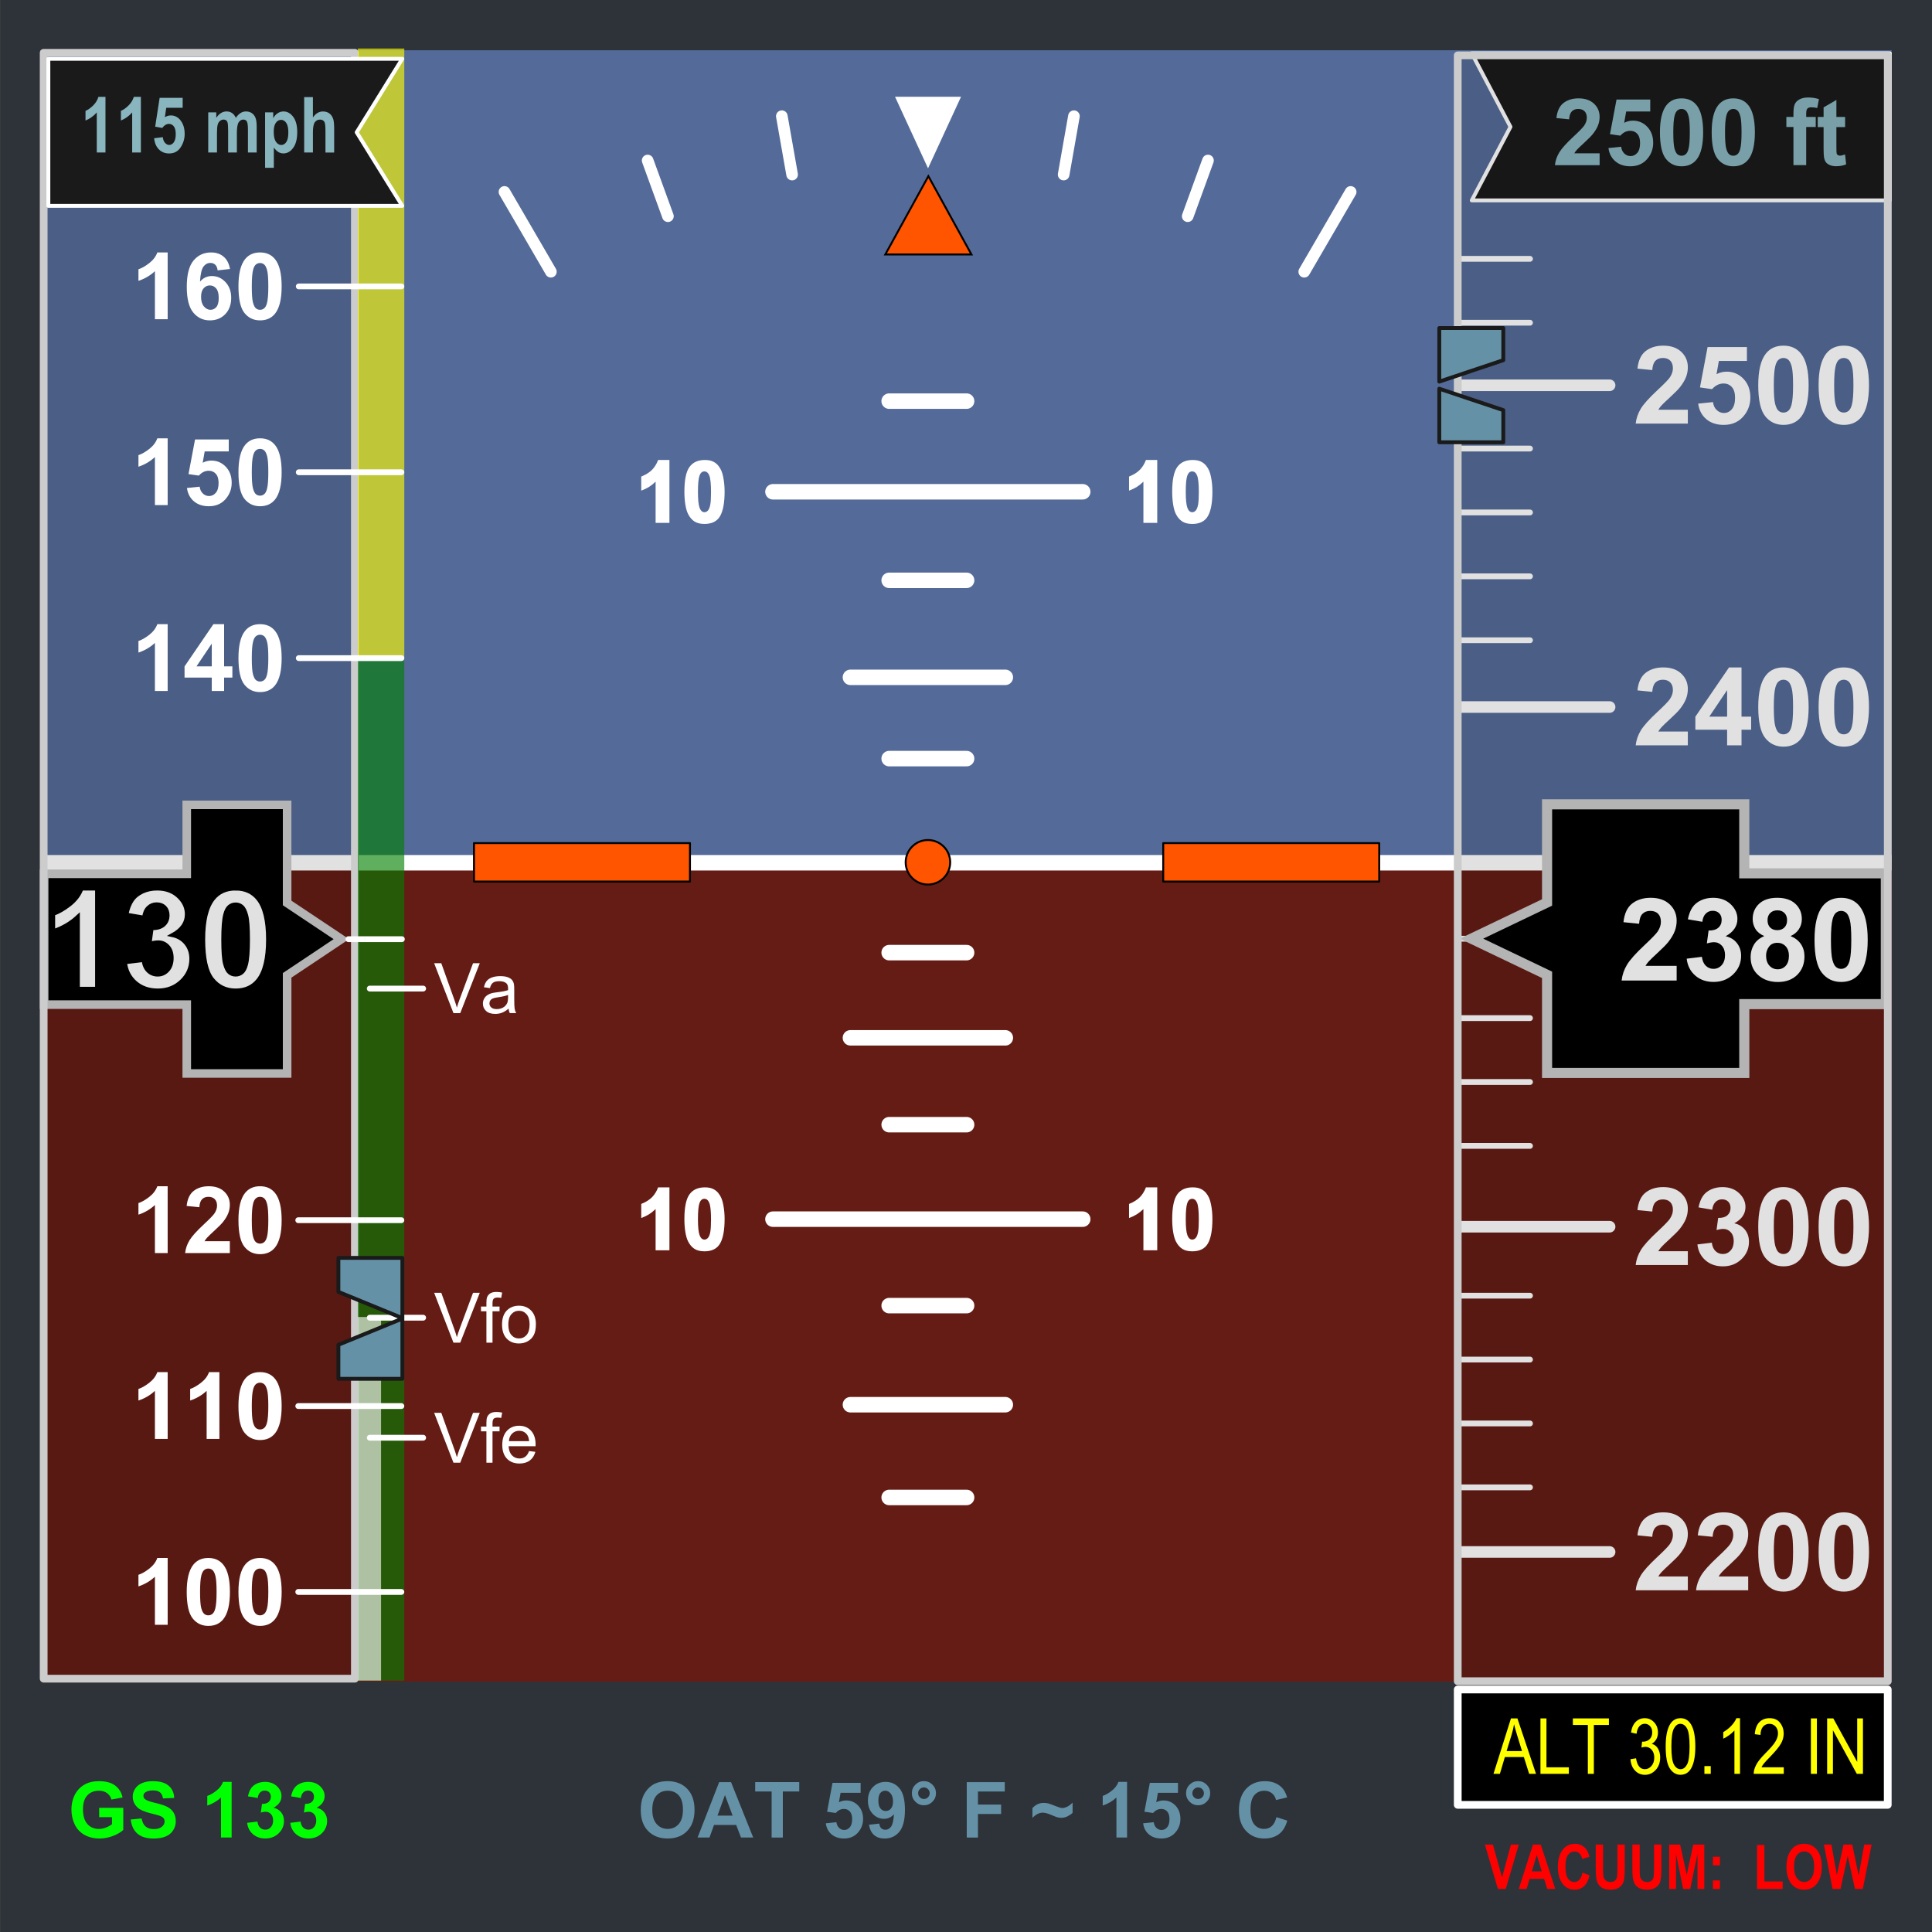 <?xml version="1.0" encoding="UTF-8" standalone="no"?>
<!-- Created with Inkscape (http://www.inkscape.org/) -->
<svg
    xmlns:inkscape="http://www.inkscape.org/namespaces/inkscape"
    xmlns:rdf="http://www.w3.org/1999/02/22-rdf-syntax-ns#"
    xmlns="http://www.w3.org/2000/svg"
    xmlns:cc="http://creativecommons.org/ns#"
    xmlns:dc="http://purl.org/dc/elements/1.1/"
    xmlns:sodipodi="http://sodipodi.sourceforge.net/DTD/sodipodi-0.dtd"
    xmlns:svg="http://www.w3.org/2000/svg"
    xmlns:ns1="http://sozi.baierouge.fr"
    xmlns:xlink="http://www.w3.org/1999/xlink"
    id="svg2"
    sodipodi:docname="EFIS Upload.svg"
    inkscape:export-filename="J:\Aviation\SVGs\Attitude Indicator\EFIS Upload.png"
    viewBox="0 0 498.95 498.95"
    sodipodi:version="0.32"
    inkscape:export-xdpi="90"
    version="1.0"
    inkscape:output_extension="org.inkscape.output.svg.inkscape"
    inkscape:export-ydpi="90"
    inkscape:version="0.48.0 r9654"
  >
  <rect x="0" y="0" width="498.95" height="498.95" fill="#808080" stroke="none"/>
  <sodipodi:namedview
      id="base"
      fit-margin-left="0"
      inkscape:zoom="1.3087419"
      borderopacity="1.0"
      inkscape:current-layer="layer1"
      inkscape:cx="249.47623"
      inkscape:cy="249.47624"
      inkscape:window-maximized="1"
      showgrid="false"
      fit-margin-right="0"
      inkscape:guide-bbox="true"
      showguides="true"
      bordercolor="#666666"
      inkscape:window-x="-4"
      guidetolerance="10"
      objecttolerance="10"
      inkscape:window-y="-4"
      fit-margin-bottom="0"
      inkscape:window-width="1600"
      inkscape:pageopacity="0.0"
      inkscape:pageshadow="2"
      pagecolor="#ffffff"
      gridtolerance="10000"
      inkscape:document-units="px"
      inkscape:window-height="840"
      fit-margin-top="0"
  />
  <g
      id="layer1"
      inkscape:label="Layer 1"
      inkscape:groupmode="layer"
      transform="translate(-585.43 -35.935)"
    >
    <path
        id="rect2577"
        style="fill-rule:evenodd;fill:#2e3339"
        transform="rotate(90)"
        d="m35.935-1084.4h498.95v498.95h-498.95z"
    />
    <path
        id="rect3357"
        style="fill-rule:evenodd;fill:#546a98"
        d="m595.85 48.915h478.11v211.44h-478.11z"
    />
    <path
        id="rect3359"
        style="fill-rule:evenodd;fill:#651c15"
        d="m595.85 258.78h478.11v211.44h-478.11z"
    />
    <path
        id="path3363"
        style="stroke:#ffffff;stroke-width:4;fill:none"
        inkscape:connector-curvature="0"
        d="m595.88 258.75h478.04"
    />
    <path
        id="rect2993"
        sodipodi:nodetypes="cccccccccccc"
        style="stroke:#cccccc;stroke-width:2.214;fill:#000000"
        inkscape:connector-curvature="0"
        d="m633.66 243.79v17.812h-36.828v33.781h36.828v17.781h25.922v-25.344l14-9.344-14-9.344v-25.344z"
    />
    <path
        id="path3020"
        style="stroke-width:1px;stroke:#000000;fill:#ffffff"
        inkscape:connector-curvature="0"
        d="m610.49 291.29h-4.939v-18.615c-1.805 1.688-3.932 2.936-6.381 3.744v-4.482c1.289-0.422 2.689-1.222 4.201-2.399 1.512-1.178 2.549-2.552 3.111-4.122h4.008v25.875z"
    />
    <path
        id="path3018"
        style="stroke-width:1px;stroke:#000000;fill:#ffffff"
        inkscape:connector-curvature="0"
        d="m617.71 284.45 4.781-0.58c0.152 1.219 0.562 2.15 1.23 2.795 0.668 0.645 1.477 0.967 2.426 0.967 1.02 0 1.878-0.387 2.575-1.16 0.697-0.773 1.046-1.816 1.046-3.129-0-1.242-0.334-2.227-1.002-2.953-0.668-0.727-1.482-1.09-2.443-1.09-0.633 0-1.389 0.123-2.268 0.369l0.545-4.025c1.336 0.035 2.356-0.255 3.059-0.87 0.703-0.615 1.055-1.433 1.055-2.452-0-0.867-0.258-1.559-0.773-2.074-0.516-0.516-1.201-0.773-2.057-0.773-0.844 0-1.565 0.293-2.162 0.879-0.598 0.586-0.961 1.441-1.09 2.566l-4.553-0.773c0.316-1.559 0.794-2.804 1.433-3.735 0.639-0.932 1.529-1.664 2.672-2.197 1.143-0.533 2.423-0.8 3.841-0.8 2.426 0 4.371 0.773 5.836 2.32 1.207 1.266 1.81 2.695 1.811 4.289-0 2.262-1.236 4.066-3.709 5.414 1.477 0.316 2.657 1.025 3.542 2.127 0.885 1.102 1.327 2.432 1.327 3.99-0 2.262-0.826 4.189-2.478 5.783-1.652 1.594-3.709 2.391-6.17 2.391-2.332 0-4.266-0.671-5.801-2.013s-2.426-3.097-2.672-5.265z"
    />
    <path
        id="flowRoot3365"
        d="m646.28 269.51c-0.598 0-1.131 0.19-1.6 0.571-0.469 0.381-0.832 1.063-1.09 2.048-0.34 1.277-0.51 3.428-0.51 6.451s0.152 5.101 0.457 6.231c0.305 1.131 0.688 1.884 1.151 2.259 0.463 0.375 0.993 0.562 1.591 0.562 0.598 0 1.131-0.19 1.6-0.571 0.469-0.381 0.832-1.063 1.09-2.048 0.34-1.266 0.51-3.41 0.51-6.434-0-3.023-0.152-5.101-0.457-6.231-0.305-1.131-0.688-1.887-1.151-2.268-0.463-0.381-0.993-0.571-1.591-0.571zm0-4.096c2.496 0 4.447 0.891 5.854 2.672 1.676 2.109 2.514 5.607 2.514 10.494-0 4.875-0.844 8.379-2.531 10.512-1.395 1.758-3.34 2.637-5.836 2.637-2.508 0-4.529-0.964-6.064-2.892-1.535-1.928-2.303-5.364-2.303-10.31 0-4.852 0.844-8.344 2.531-10.477 1.395-1.758 3.34-2.637 5.836-2.637z"
        style="stroke-width:1px;stroke:#000000;fill:#ffffff"
        inkscape:connector-curvature="0"
    />
    <path
        id="path5128-1-2"
        d="m962.01 278.37h8.375"
        sodipodi:nodetypes="cc"
        style="stroke-linejoin:round;fill-rule:evenodd;stroke:#ffffff;stroke-linecap:round;stroke-width:1.5;fill:#89b5bf"
        inkscape:connector-curvature="0"
    />
    <path
        id="rect2993-7"
        sodipodi:nodetypes="cccccccccccc"
        style="stroke:#cccccc;stroke-width:2.614;fill:#000000"
        inkscape:connector-curvature="0"
        d="m1035.9 243.66v17.812h36.559v33.781h-36.559v17.781h-50.93v-25.344l-19.519-9.344 19.519-9.344v-25.344z"
    />
    <g
        id="text3023"
        style="fill:#ffffff"
        transform="scale(.997 1.003)"
      >
      <path
          id="path3375"
          style=""
          d="m1021.5 284.52v3.777h-14.255c0.154-1.428 0.617-2.781 1.389-4.059s2.296-2.974 4.573-5.087c1.833-1.708 2.957-2.865 3.372-3.473 0.56-0.839 0.839-1.669 0.839-2.489 0-0.907-0.244-1.604-0.731-2.091-0.487-0.487-1.16-0.731-2.019-0.731-0.849 0-1.524 0.256-2.026 0.767-0.502 0.511-0.791 1.36-0.868 2.547l-4.052-0.405c0.241-2.238 0.999-3.845 2.272-4.819 1.274-0.974 2.865-1.462 4.776-1.462 2.094 0 3.739 0.564 4.935 1.693 1.196 1.129 1.795 2.533 1.795 4.211 0 0.955-0.171 1.865-0.514 2.728-0.343 0.864-0.885 1.768-1.628 2.714-0.492 0.627-1.38 1.529-2.663 2.706-1.283 1.177-2.096 1.959-2.439 2.345-0.343 0.386-0.62 0.762-0.832 1.129z"
      />
      <path
          id="path3377"
          style=""
          d="m1024.1 282.67 3.936-0.478c0.125 1.003 0.463 1.77 1.013 2.301 0.55 0.531 1.216 0.796 1.997 0.796 0.839 0 1.546-0.318 2.12-0.955 0.574-0.637 0.861-1.496 0.861-2.576 0-1.023-0.275-1.833-0.825-2.431-0.55-0.598-1.22-0.897-2.012-0.897-0.521 0-1.143 0.101-1.867 0.304l0.449-3.314c1.1 0.029 1.939-0.21 2.518-0.716 0.579-0.507 0.868-1.179 0.868-2.019 0-0.714-0.212-1.283-0.637-1.708s-0.989-0.637-1.693-0.637c-0.695 0-1.288 0.241-1.78 0.724-0.492 0.482-0.791 1.187-0.897 2.113l-3.748-0.637c0.261-1.283 0.654-2.308 1.179-3.075 0.526-0.767 1.259-1.37 2.2-1.809 0.941-0.439 1.995-0.658 3.162-0.658 1.997 0 3.599 0.637 4.805 1.91 0.994 1.042 1.491 2.219 1.491 3.531 0 1.862-1.018 3.348-3.054 4.457 1.216 0.261 2.188 0.844 2.916 1.751 0.728 0.907 1.093 2.002 1.093 3.285 0 1.862-0.68 3.449-2.041 4.761s-3.054 1.968-5.08 1.968c-1.92 0-3.512-0.552-4.776-1.657-1.264-1.105-1.997-2.55-2.2-4.334z"
      />
      <path
          id="path3379"
          style=""
          d="m1044.2 276.85c-1.052-0.444-1.816-1.054-2.294-1.831-0.478-0.777-0.716-1.628-0.716-2.554 0-1.582 0.552-2.89 1.657-3.922 1.105-1.032 2.675-1.548 4.711-1.548 2.016 0 3.582 0.516 4.696 1.548 1.114 1.032 1.672 2.34 1.672 3.922 0 0.984-0.256 1.86-0.767 2.627-0.511 0.767-1.23 1.353-2.156 1.758 1.177 0.473 2.072 1.163 2.685 2.07 0.613 0.907 0.919 1.954 0.919 3.14 0 1.959-0.625 3.55-1.874 4.776-1.249 1.225-2.911 1.838-4.986 1.838-1.93 0-3.536-0.507-4.819-1.52-1.515-1.196-2.272-2.837-2.272-4.921 0-1.148 0.285-2.202 0.854-3.162 0.569-0.96 1.466-1.7 2.692-2.221zm0.839-4.096c0 0.81 0.229 1.442 0.687 1.896 0.458 0.453 1.069 0.68 1.831 0.68 0.772 0 1.389-0.229 1.852-0.687 0.463-0.458 0.695-1.093 0.695-1.903 0-0.762-0.229-1.372-0.687-1.831-0.458-0.458-1.064-0.687-1.816-0.687-0.781 0-1.404 0.232-1.867 0.695-0.463 0.463-0.695 1.076-0.695 1.838zm-0.376 9.089c0 1.119 0.287 1.992 0.861 2.619 0.574 0.627 1.29 0.941 2.149 0.941 0.839 0 1.534-0.302 2.084-0.905 0.55-0.603 0.825-1.474 0.825-2.612 0-0.994-0.28-1.792-0.839-2.395s-1.269-0.904-2.127-0.905c-0.994 0-1.734 0.343-2.221 1.028-0.487 0.685-0.731 1.428-0.731 2.229z"
      />
      <path
          id="path3381"
          style=""
          d="m1064.1 267c2.055 0 3.662 0.733 4.819 2.2 1.38 1.737 2.07 4.617 2.07 8.64-0 4.014-0.695 6.899-2.084 8.654-1.148 1.447-2.75 2.171-4.805 2.171-2.065 0-3.729-0.794-4.993-2.381s-1.896-4.417-1.896-8.488c0-3.994 0.695-6.87 2.084-8.626 1.148-1.447 2.75-2.171 4.805-2.171zm0 3.372c-0.492 0-0.931 0.157-1.317 0.47-0.386 0.314-0.685 0.876-0.897 1.686-0.28 1.052-0.42 2.822-0.42 5.311s0.125 4.199 0.376 5.13c0.251 0.931 0.567 1.551 0.948 1.86 0.381 0.309 0.818 0.463 1.31 0.463 0.492 0 0.931-0.157 1.317-0.47 0.386-0.314 0.685-0.876 0.897-1.686 0.28-1.042 0.42-2.808 0.42-5.297 0-2.489-0.125-4.199-0.376-5.13-0.251-0.931-0.567-1.553-0.948-1.867-0.381-0.314-0.818-0.47-1.31-0.47z"
      />
    </g
    >
    <path
        id="rect3045"
        style="stroke-linejoin:round;fill-opacity:.118;stroke:#cccccc;stroke-linecap:round;stroke-width:2;fill:#000000"
        d="m596.71 49.571h80.37v419.89h-80.37z"
    />
    <path
        id="rect3853"
        style="fill-rule:evenodd;fill:#008000;fill-opacity:.627"
        d="m677.84 206.58h12v263.38h-12z"
    />
    <path
        id="path4904"
        d="m652.59 342.29c1.664 0 2.965 0.594 3.902 1.781 1.117 1.406 1.676 3.738 1.676 6.996-0 3.25-0.563 5.586-1.688 7.008-0.93 1.172-2.227 1.758-3.891 1.758-1.672 0-3.019-0.643-4.043-1.928-1.023-1.285-1.535-3.576-1.535-6.873 0-3.234 0.562-5.562 1.688-6.984 0.93-1.172 2.227-1.758 3.891-1.758zm0 2.731c-0.398 0-0.754 0.127-1.066 0.381-0.313 0.254-0.555 0.709-0.727 1.365-0.227 0.852-0.34 2.285-0.34 4.301s0.102 3.4 0.305 4.154c0.203 0.754 0.459 1.256 0.768 1.506 0.309 0.25 0.662 0.375 1.06 0.375 0.398 0 0.754-0.127 1.066-0.381 0.312-0.254 0.555-0.709 0.727-1.365 0.227-0.844 0.34-2.273 0.34-4.289 0-2.016-0.102-3.4-0.305-4.154-0.203-0.754-0.459-1.258-0.768-1.512-0.309-0.254-0.662-0.381-1.061-0.381zm-7.805 11.461v3.059h-11.543c0.125-1.156 0.5-2.252 1.125-3.287 0.625-1.035 1.859-2.408 3.703-4.119 1.484-1.383 2.394-2.32 2.731-2.812 0.453-0.68 0.68-1.352 0.68-2.016-0-0.734-0.197-1.299-0.592-1.693-0.395-0.395-0.939-0.592-1.635-0.592-0.688 0-1.234 0.207-1.641 0.621-0.406 0.414-0.641 1.102-0.703 2.062l-3.281-0.328c0.195-1.812 0.809-3.113 1.84-3.902 1.031-0.789 2.32-1.184 3.867-1.184 1.695 0 3.027 0.457 3.996 1.371 0.969 0.914 1.453 2.051 1.453 3.41-0 0.773-0.139 1.51-0.416 2.209-0.277 0.699-0.717 1.432-1.318 2.197-0.398 0.508-1.117 1.238-2.156 2.191-1.039 0.953-1.697 1.586-1.975 1.898-0.277 0.312-0.502 0.617-0.674 0.914zm-16.055 3.059h-3.293v-12.41c-1.203 1.125-2.621 1.957-4.254 2.496v-2.988c0.859-0.281 1.793-0.814 2.801-1.6 1.008-0.785 1.699-1.701 2.074-2.748h2.672z"
        style="fill:#ffffff"
        inkscape:connector-curvature="0"
    />
    <path
        id="path4910"
        d="m652.59 390.29c1.664 0 2.965 0.594 3.902 1.781 1.117 1.406 1.676 3.738 1.676 6.996-0 3.25-0.563 5.586-1.688 7.008-0.93 1.172-2.227 1.758-3.891 1.758-1.672 0-3.019-0.643-4.043-1.928-1.023-1.285-1.535-3.576-1.535-6.873 0-3.234 0.562-5.562 1.688-6.984 0.93-1.172 2.227-1.758 3.891-1.758zm0 2.731c-0.398 0-0.754 0.127-1.066 0.381-0.313 0.254-0.555 0.709-0.727 1.365-0.227 0.852-0.34 2.285-0.34 4.301s0.102 3.4 0.305 4.154c0.203 0.754 0.459 1.256 0.768 1.506 0.309 0.25 0.662 0.375 1.06 0.375 0.398 0 0.754-0.127 1.066-0.381 0.312-0.254 0.555-0.709 0.727-1.365 0.227-0.844 0.34-2.273 0.34-4.289 0-2.016-0.102-3.4-0.305-4.154-0.203-0.754-0.459-1.258-0.768-1.512-0.309-0.254-0.662-0.381-1.061-0.381zm-10.5 14.52h-3.293v-12.41c-1.203 1.125-2.621 1.957-4.254 2.496v-2.988c0.859-0.281 1.793-0.814 2.801-1.6 1.008-0.785 1.699-1.701 2.074-2.748h2.672zm-13.359 0h-3.293v-12.41c-1.203 1.125-2.621 1.957-4.254 2.496v-2.988c0.859-0.281 1.793-0.814 2.801-1.6 1.008-0.785 1.699-1.701 2.074-2.748h2.672z"
        style="fill:#ffffff"
        inkscape:connector-curvature="0"
    />
    <path
        id="path4916"
        d="m652.59 438.29c1.664 0 2.965 0.594 3.902 1.781 1.117 1.406 1.676 3.738 1.676 6.996-0 3.25-0.563 5.586-1.688 7.008-0.93 1.172-2.227 1.758-3.891 1.758-1.672 0-3.019-0.643-4.043-1.928-1.023-1.285-1.535-3.576-1.535-6.873 0-3.234 0.562-5.562 1.688-6.984 0.93-1.172 2.227-1.758 3.891-1.758zm0 2.731c-0.398 0-0.754 0.127-1.066 0.381-0.313 0.254-0.555 0.709-0.727 1.365-0.227 0.852-0.34 2.285-0.34 4.301s0.102 3.4 0.305 4.154c0.203 0.754 0.459 1.256 0.768 1.506 0.309 0.25 0.662 0.375 1.06 0.375 0.398 0 0.754-0.127 1.066-0.381 0.312-0.254 0.555-0.709 0.727-1.365 0.227-0.844 0.34-2.273 0.34-4.289 0-2.016-0.102-3.4-0.305-4.154-0.203-0.754-0.459-1.258-0.768-1.512-0.309-0.254-0.662-0.381-1.061-0.381zm-13.359-2.731c1.664 0 2.965 0.594 3.902 1.781 1.117 1.406 1.676 3.738 1.676 6.996-0 3.25-0.563 5.586-1.688 7.008-0.93 1.172-2.227 1.758-3.891 1.758-1.672 0-3.019-0.643-4.043-1.928-1.023-1.285-1.535-3.576-1.535-6.873 0-3.234 0.562-5.562 1.688-6.984 0.93-1.172 2.227-1.758 3.891-1.758zm0 2.731c-0.398 0-0.754 0.127-1.066 0.381-0.312 0.254-0.555 0.709-0.727 1.365-0.227 0.852-0.34 2.285-0.34 4.301s0.102 3.4 0.305 4.154c0.203 0.754 0.459 1.256 0.768 1.506 0.309 0.25 0.662 0.375 1.061 0.375 0.398 0 0.754-0.127 1.066-0.381 0.312-0.254 0.555-0.709 0.727-1.365 0.227-0.844 0.34-2.273 0.34-4.289-0-2.016-0.102-3.4-0.305-4.154-0.203-0.754-0.459-1.258-0.768-1.512-0.309-0.254-0.662-0.381-1.06-0.381zm-10.5 14.52h-3.293v-12.41c-1.203 1.125-2.621 1.957-4.254 2.496v-2.988c0.859-0.281 1.793-0.814 2.801-1.6 1.008-0.785 1.699-1.701 2.074-2.748h2.672z"
        style="fill:#ffffff"
        inkscape:connector-curvature="0"
    />
    <path
        id="rect3853-5"
        style="fill-rule:evenodd;fill:#ffff00;fill-opacity:.627"
        d="m677.84 48.463h12v157.51h-12z"
    />
    <path
        id="rect3853-5-5"
        style="fill-rule:evenodd;fill:#ffffff;fill-opacity:.627"
        d="m677.84 376.06h6v93.897h-6z"
    />
    <path
        id="rect4877"
        sodipodi:nodetypes="cccccc"
        style="stroke-linejoin:round;fill-rule:evenodd;stroke:#ffffff;stroke-linecap:round;fill:#1a1a1a"
        inkscape:connector-curvature="0"
        d="m597.92 51.12h91.406l-11.78 18.989 11.78 18.989h-91.406z"
    />
    <g
        id="text4936"
        style="fill:#ffffff"
      >
      <path
          id="path3364"
          style=""
          d="m702.54 382.69-4.992-12.885h1.846l3.349 9.36c0.27 0.75 0.495 1.453 0.677 2.109 0.199-0.703 0.431-1.406 0.694-2.109l3.481-9.36h1.74l-5.045 12.885z"
      />
      <path
          id="path3366"
          style=""
          d="m711.05 382.69v-8.104h-1.397v-1.23h1.397v-0.993c0-0.627 0.056-1.093 0.167-1.397 0.152-0.41 0.42-0.743 0.804-0.998 0.384-0.255 0.921-0.382 1.613-0.382 0.445 0 0.937 0.053 1.477 0.158l-0.237 1.38c-0.328-0.059-0.639-0.088-0.932-0.088-0.48 0-0.82 0.103-1.02 0.308-0.199 0.205-0.299 0.589-0.299 1.151v0.861h1.819v1.23h-1.819v8.104z"
      />
      <path
          id="path3368"
          style=""
          d="m715.08 378.02c0-1.728 0.48-3.009 1.441-3.841 0.803-0.691 1.781-1.037 2.936-1.037 1.283 0 2.332 0.42 3.147 1.261 0.814 0.841 1.222 2.002 1.222 3.485-0 1.201-0.18 2.146-0.541 2.834-0.36 0.688-0.885 1.223-1.573 1.604-0.688 0.381-1.44 0.571-2.254 0.571-1.307 0-2.363-0.419-3.168-1.257-0.806-0.838-1.208-2.045-1.208-3.621zm1.626 0c0 1.195 0.261 2.09 0.782 2.685 0.521 0.595 1.178 0.892 1.969 0.892 0.785 0 1.438-0.299 1.96-0.896 0.521-0.598 0.782-1.509 0.782-2.733-0-1.154-0.262-2.029-0.787-2.623-0.524-0.595-1.176-0.892-1.956-0.892-0.791 0-1.447 0.296-1.969 0.888-0.521 0.592-0.782 1.485-0.782 2.681z"
      />
    </g
    >
    <path
        id="path4940"
        style="stroke-linejoin:round;fill-rule:evenodd;stroke:#ffffff;stroke-linecap:round;stroke-width:1.5;fill:#ffffff"
        inkscape:connector-curvature="0"
        d="m662.59 205.9h26.5"
    />
    <path
        id="path4947"
        d="m652.59 101.13c1.664 0 2.965 0.594 3.902 1.781 1.117 1.406 1.676 3.738 1.676 6.996-0 3.25-0.563 5.586-1.688 7.008-0.93 1.172-2.227 1.758-3.891 1.758-1.672 0-3.019-0.643-4.043-1.928-1.023-1.285-1.535-3.576-1.535-6.873 0-3.234 0.562-5.562 1.688-6.984 0.93-1.172 2.227-1.758 3.891-1.758zm0 2.731c-0.398 0-0.754 0.127-1.066 0.381-0.313 0.254-0.555 0.709-0.727 1.365-0.227 0.852-0.34 2.285-0.34 4.301s0.102 3.4 0.305 4.154c0.203 0.754 0.459 1.256 0.768 1.506 0.309 0.25 0.662 0.375 1.06 0.375 0.398 0 0.754-0.127 1.066-0.381 0.312-0.254 0.555-0.709 0.727-1.365 0.227-0.844 0.34-2.273 0.34-4.289 0-2.016-0.102-3.4-0.305-4.154-0.203-0.754-0.459-1.258-0.768-1.512-0.309-0.254-0.662-0.381-1.061-0.381zm-7.769 1.547-3.188 0.352c-0.078-0.656-0.281-1.141-0.609-1.453-0.328-0.312-0.754-0.469-1.277-0.469-0.695 0-1.283 0.313-1.764 0.938-0.48 0.625-0.783 1.926-0.908 3.902 0.82-0.969 1.84-1.453 3.059-1.453 1.375 0 2.553 0.523 3.533 1.57 0.98 1.047 1.471 2.398 1.471 4.055-0 1.758-0.516 3.168-1.547 4.231s-2.356 1.594-3.973 1.594c-1.734 0-3.16-0.674-4.277-2.022s-1.676-3.557-1.676-6.627c0-3.148 0.582-5.418 1.746-6.809s2.676-2.086 4.535-2.086c1.305 0 2.385 0.365 3.24 1.096 0.855 0.73 1.4 1.791 1.635 3.182zm-7.465 7.184c-0 1.07 0.246 1.897 0.738 2.478 0.492 0.582 1.055 0.873 1.688 0.873 0.609 0 1.117-0.238 1.523-0.715 0.406-0.477 0.609-1.258 0.609-2.344-0-1.117-0.219-1.935-0.656-2.455-0.438-0.52-0.984-0.779-1.641-0.779-0.633 0-1.168 0.248-1.605 0.744-0.438 0.496-0.656 1.228-0.656 2.197zm-8.625 5.789h-3.293v-12.41c-1.203 1.125-2.621 1.957-4.254 2.496v-2.988c0.859-0.281 1.793-0.814 2.801-1.6 1.008-0.785 1.699-1.701 2.074-2.748h2.672z"
        style="fill:#ffffff"
        inkscape:connector-curvature="0"
    />
    <path
        id="path4953"
        d="m652.59 149.13c1.664 0 2.965 0.594 3.902 1.781 1.117 1.406 1.676 3.738 1.676 6.996-0 3.25-0.563 5.586-1.688 7.008-0.93 1.172-2.227 1.758-3.891 1.758-1.672 0-3.019-0.643-4.043-1.928-1.023-1.285-1.535-3.576-1.535-6.873 0-3.234 0.562-5.562 1.688-6.984 0.93-1.172 2.227-1.758 3.891-1.758zm0 2.731c-0.398 0-0.754 0.127-1.066 0.381-0.313 0.254-0.555 0.709-0.727 1.365-0.227 0.852-0.34 2.285-0.34 4.301s0.102 3.4 0.305 4.154c0.203 0.754 0.459 1.256 0.768 1.506 0.309 0.25 0.662 0.375 1.06 0.375 0.398 0 0.754-0.127 1.066-0.381 0.312-0.254 0.555-0.709 0.727-1.365 0.227-0.844 0.34-2.273 0.34-4.289 0-2.016-0.102-3.4-0.305-4.154-0.203-0.754-0.459-1.258-0.768-1.512-0.309-0.254-0.662-0.381-1.061-0.381zm-18.879 10.102 3.281-0.34c0.094 0.742 0.371 1.33 0.832 1.764 0.461 0.434 0.992 0.65 1.594 0.65 0.687 0 1.27-0.279 1.746-0.838 0.477-0.559 0.715-1.4 0.715-2.525 0-1.055-0.236-1.846-0.709-2.373-0.473-0.527-1.088-0.791-1.846-0.791-0.945 0-1.793 0.418-2.543 1.254l-2.672-0.387 1.688-8.941h8.707v3.082h-6.211l-0.516 2.918c0.734-0.367 1.484-0.551 2.25-0.551 1.461 0 2.699 0.531 3.715 1.594s1.523 2.441 1.523 4.137c-0 1.414-0.41 2.676-1.23 3.785-1.117 1.516-2.668 2.273-4.652 2.273-1.586 0-2.879-0.426-3.879-1.277-1-0.852-1.598-1.996-1.793-3.434zm-4.981 4.418h-3.293v-12.41c-1.203 1.125-2.621 1.957-4.254 2.496v-2.988c0.859-0.281 1.793-0.814 2.801-1.6 1.008-0.785 1.699-1.701 2.074-2.748h2.672z"
        style="fill:#ffffff"
        inkscape:connector-curvature="0"
    />
    <path
        id="path4959"
        d="m652.59 197.13c1.664 0 2.965 0.594 3.902 1.781 1.117 1.406 1.676 3.738 1.676 6.996-0 3.25-0.563 5.586-1.688 7.008-0.93 1.172-2.227 1.758-3.891 1.758-1.672 0-3.019-0.643-4.043-1.928-1.023-1.285-1.535-3.576-1.535-6.873 0-3.234 0.562-5.562 1.688-6.984 0.93-1.172 2.227-1.758 3.891-1.758zm0 2.731c-0.398 0-0.754 0.127-1.066 0.381-0.313 0.254-0.555 0.709-0.727 1.365-0.227 0.852-0.34 2.285-0.34 4.301s0.102 3.4 0.305 4.154c0.203 0.754 0.459 1.256 0.768 1.506 0.309 0.25 0.662 0.375 1.06 0.375 0.398 0 0.754-0.127 1.066-0.381 0.312-0.254 0.555-0.709 0.727-1.365 0.227-0.844 0.34-2.273 0.34-4.289 0-2.016-0.102-3.4-0.305-4.154-0.203-0.754-0.459-1.258-0.768-1.512-0.309-0.254-0.662-0.381-1.061-0.381zm-12.469 14.52v-3.457h-7.031v-2.883l7.453-10.91h2.766v10.898h2.133v2.894h-2.133v3.457zm0-6.352v-5.871l-3.949 5.871zm-11.391 6.352h-3.293v-12.41c-1.203 1.125-2.621 1.957-4.254 2.496v-2.988c0.859-0.281 1.793-0.814 2.801-1.6 1.008-0.785 1.699-1.701 2.074-2.748h2.672z"
        style="fill:#ffffff"
        inkscape:connector-curvature="0"
    />
    <path
        id="path4973"
        d="m662.59 157.9h26.5"
        style="stroke-linejoin:round;fill-rule:evenodd;stroke:#ffffff;stroke-linecap:round;stroke-width:1.5;fill:#ffffff"
        inkscape:connector-curvature="0"
    />
    <path
        id="path4975"
        style="stroke-linejoin:round;fill-rule:evenodd;stroke:#ffffff;stroke-linecap:round;stroke-width:1.5;fill:#ffffff"
        inkscape:connector-curvature="0"
        d="m662.59 109.9h26.5"
    />
    <path
        id="path4977"
        d="m662.46 447.06h26.624"
        style="stroke-linejoin:round;fill-rule:evenodd;stroke:#ffffff;stroke-linecap:round;stroke-width:1.5;fill:#ffffff"
        inkscape:connector-curvature="0"
    />
    <path
        id="path4979"
        style="stroke-linejoin:round;fill-rule:evenodd;stroke:#ffffff;stroke-linecap:round;stroke-width:1.5;fill:#ffffff"
        inkscape:connector-curvature="0"
        d="m662.46 399.06h26.624"
    />
    <path
        id="path4981"
        d="m662.46 351.06h26.624"
        style="stroke-linejoin:round;fill-rule:evenodd;stroke:#ffffff;stroke-linecap:round;stroke-width:1.5;fill:#ffffff"
        inkscape:connector-curvature="0"
    />
    <path
        id="path5141"
        d="m1061.6 342.51c1.941 0 3.459 0.693 4.553 2.078 1.303 1.641 1.955 4.361 1.955 8.162 0 3.792-0.656 6.517-1.969 8.176-1.085 1.367-2.598 2.051-4.539 2.051-1.951 0-3.523-0.75-4.717-2.249s-1.791-4.172-1.791-8.019c0-3.773 0.656-6.49 1.969-8.148 1.085-1.367 2.598-2.051 4.539-2.051zm0 3.186c-0.465 0-0.88 0.148-1.244 0.444-0.365 0.296-0.647 0.827-0.848 1.593-0.264 0.994-0.397 2.666-0.397 5.018s0.118 3.967 0.355 4.847c0.237 0.88 0.535 1.465 0.895 1.757 0.36 0.292 0.772 0.438 1.237 0.438 0.465 0 0.879-0.148 1.244-0.444 0.365-0.296 0.647-0.827 0.848-1.593 0.264-0.984 0.396-2.652 0.397-5.004-0-2.352-0.119-3.967-0.355-4.847-0.237-0.88-0.535-1.467-0.895-1.764-0.36-0.296-0.772-0.444-1.237-0.444zm-15.586-3.186c1.941 0 3.459 0.693 4.553 2.078 1.303 1.641 1.955 4.361 1.955 8.162 0 3.792-0.656 6.517-1.969 8.176-1.085 1.367-2.598 2.051-4.539 2.051-1.95 0-3.523-0.75-4.717-2.249s-1.791-4.172-1.791-8.019c0-3.773 0.656-6.49 1.969-8.148 1.085-1.367 2.598-2.051 4.539-2.051zm0 3.186c-0.465 0-0.879 0.148-1.244 0.444-0.365 0.296-0.647 0.827-0.848 1.593-0.264 0.994-0.397 2.666-0.396 5.018-0 2.352 0.118 3.967 0.355 4.847 0.237 0.88 0.535 1.465 0.895 1.757 0.36 0.292 0.772 0.438 1.237 0.438 0.465 0 0.88-0.148 1.244-0.444 0.364-0.296 0.647-0.827 0.848-1.593 0.264-0.984 0.397-2.652 0.397-5.004s-0.118-3.967-0.355-4.847c-0.237-0.88-0.535-1.467-0.895-1.764-0.36-0.296-0.772-0.444-1.237-0.444zm-22.217 11.621 3.719-0.451c0.118 0.948 0.438 1.673 0.957 2.174s1.148 0.752 1.887 0.752c0.793 0 1.461-0.301 2.003-0.902 0.542-0.602 0.813-1.413 0.813-2.434 0-0.966-0.26-1.732-0.779-2.297-0.519-0.565-1.153-0.848-1.9-0.848-0.492 0-1.08 0.096-1.764 0.287l0.424-3.131c1.039 0.027 1.832-0.198 2.379-0.677 0.547-0.478 0.82-1.114 0.82-1.907 0-0.674-0.201-1.212-0.602-1.613-0.401-0.401-0.934-0.602-1.6-0.602-0.656 0-1.217 0.228-1.682 0.684-0.465 0.456-0.747 1.121-0.848 1.996l-3.541-0.602c0.246-1.212 0.618-2.181 1.114-2.905 0.497-0.725 1.19-1.294 2.078-1.709 0.889-0.415 1.885-0.622 2.987-0.622 1.887 0 3.4 0.602 4.539 1.805 0.939 0.984 1.408 2.096 1.408 3.336 0 1.759-0.962 3.163-2.885 4.211 1.148 0.246 2.067 0.798 2.755 1.654 0.688 0.857 1.032 1.891 1.032 3.103 0 1.759-0.643 3.259-1.928 4.498-1.285 1.24-2.885 1.859-4.799 1.859-1.814 0-3.318-0.522-4.512-1.565-1.194-1.044-1.887-2.409-2.078-4.095zm-2.475 1.75v3.568h-13.467c0.146-1.349 0.583-2.627 1.312-3.835 0.729-1.208 2.169-2.81 4.32-4.806 1.732-1.613 2.794-2.707 3.186-3.281 0.529-0.793 0.793-1.577 0.793-2.352 0-0.857-0.23-1.515-0.69-1.976-0.46-0.46-1.096-0.69-1.907-0.69-0.802 0-1.44 0.242-1.914 0.725-0.474 0.483-0.747 1.285-0.82 2.406l-3.828-0.383c0.228-2.115 0.943-3.632 2.147-4.553 1.203-0.921 2.707-1.381 4.512-1.381 1.978 0 3.532 0.533 4.662 1.6s1.695 2.393 1.695 3.978c0 0.902-0.162 1.761-0.485 2.577-0.324 0.816-0.836 1.67-1.538 2.563-0.465 0.592-1.303 1.445-2.516 2.557-1.212 1.112-1.98 1.85-2.304 2.215-0.324 0.365-0.586 0.72-0.786 1.066z"
        style="fill:#ffffff"
        inkscape:connector-curvature="0"
    />
    <path
        id="path5149"
        d="m1061.6 426.51c1.941 0 3.459 0.693 4.553 2.078 1.303 1.641 1.955 4.361 1.955 8.162 0 3.792-0.656 6.517-1.969 8.176-1.085 1.367-2.598 2.051-4.539 2.051-1.951 0-3.523-0.75-4.717-2.249s-1.791-4.172-1.791-8.019c0-3.773 0.656-6.49 1.969-8.148 1.085-1.367 2.598-2.051 4.539-2.051zm0 3.186c-0.465 0-0.88 0.148-1.244 0.444-0.365 0.296-0.647 0.827-0.848 1.593-0.264 0.994-0.397 2.666-0.397 5.018s0.118 3.967 0.355 4.847c0.237 0.88 0.535 1.465 0.895 1.757 0.36 0.292 0.772 0.438 1.237 0.438 0.465 0 0.879-0.148 1.244-0.444 0.365-0.296 0.647-0.827 0.848-1.593 0.264-0.984 0.396-2.652 0.397-5.004-0-2.352-0.119-3.967-0.355-4.847-0.237-0.88-0.535-1.467-0.895-1.764-0.36-0.296-0.772-0.444-1.237-0.444zm-15.586-3.186c1.941 0 3.459 0.693 4.553 2.078 1.303 1.641 1.955 4.361 1.955 8.162 0 3.792-0.656 6.517-1.969 8.176-1.085 1.367-2.598 2.051-4.539 2.051-1.95 0-3.523-0.75-4.717-2.249s-1.791-4.172-1.791-8.019c0-3.773 0.656-6.49 1.969-8.148 1.085-1.367 2.598-2.051 4.539-2.051zm0 3.186c-0.465 0-0.879 0.148-1.244 0.444-0.365 0.296-0.647 0.827-0.848 1.593-0.264 0.994-0.397 2.666-0.396 5.018-0 2.352 0.118 3.967 0.355 4.847 0.237 0.88 0.535 1.465 0.895 1.757 0.36 0.292 0.772 0.438 1.237 0.438 0.465 0 0.88-0.148 1.244-0.444 0.364-0.296 0.647-0.827 0.848-1.593 0.264-0.984 0.397-2.652 0.397-5.004s-0.118-3.967-0.355-4.847c-0.237-0.88-0.535-1.467-0.895-1.764-0.36-0.296-0.772-0.444-1.237-0.444zm-9.105 13.371v3.568h-13.467c0.146-1.349 0.583-2.627 1.312-3.835 0.729-1.208 2.169-2.81 4.32-4.806 1.732-1.613 2.794-2.707 3.186-3.281 0.529-0.793 0.793-1.577 0.793-2.352 0-0.857-0.23-1.515-0.69-1.976-0.46-0.46-1.096-0.69-1.907-0.69-0.802 0-1.44 0.242-1.914 0.725-0.474 0.483-0.747 1.285-0.82 2.406l-3.828-0.383c0.228-2.115 0.943-3.632 2.147-4.553 1.203-0.921 2.707-1.381 4.512-1.381 1.978 0 3.532 0.533 4.662 1.6 1.13 1.066 1.695 2.393 1.695 3.978 0 0.902-0.162 1.761-0.485 2.577-0.324 0.816-0.836 1.67-1.538 2.563-0.465 0.592-1.303 1.445-2.516 2.557-1.212 1.112-1.98 1.85-2.304 2.215-0.324 0.365-0.586 0.72-0.786 1.066zm-15.586 0v3.568h-13.467c0.146-1.349 0.583-2.627 1.312-3.835 0.729-1.208 2.169-2.81 4.32-4.806 1.732-1.613 2.794-2.707 3.186-3.281 0.529-0.793 0.793-1.577 0.793-2.352 0-0.857-0.23-1.515-0.69-1.976-0.46-0.46-1.096-0.69-1.907-0.69-0.802 0-1.44 0.242-1.914 0.725-0.474 0.483-0.747 1.285-0.82 2.406l-3.828-0.383c0.228-2.115 0.943-3.632 2.147-4.553 1.203-0.921 2.707-1.381 4.512-1.381 1.978 0 3.532 0.533 4.662 1.6s1.695 2.393 1.695 3.978c0 0.902-0.162 1.761-0.485 2.577-0.324 0.816-0.836 1.67-1.538 2.563-0.465 0.592-1.303 1.445-2.516 2.557-1.212 1.112-1.98 1.85-2.304 2.215-0.324 0.365-0.586 0.72-0.786 1.066z"
        style="fill:#ffffff"
        inkscape:connector-curvature="0"
    />
    <path
        id="path5108"
        style="fill:#ffffff"
        inkscape:connector-curvature="0"
        d="m1061.6 125.2c1.941 0 3.459 0.693 4.553 2.078 1.303 1.641 1.955 4.361 1.955 8.162 0 3.792-0.656 6.517-1.969 8.176-1.085 1.367-2.598 2.051-4.539 2.051-1.951 0-3.523-0.75-4.717-2.249s-1.791-4.172-1.791-8.019c0-3.773 0.656-6.49 1.969-8.148 1.085-1.367 2.598-2.051 4.539-2.051zm0 3.186c-0.465 0-0.88 0.148-1.244 0.444-0.365 0.296-0.647 0.827-0.848 1.593-0.264 0.994-0.397 2.666-0.397 5.018s0.118 3.967 0.355 4.847c0.237 0.88 0.535 1.465 0.895 1.757 0.36 0.292 0.772 0.438 1.237 0.438 0.465 0 0.879-0.148 1.244-0.444 0.365-0.296 0.647-0.827 0.848-1.593 0.264-0.984 0.396-2.652 0.397-5.004-0-2.352-0.119-3.967-0.355-4.847-0.237-0.88-0.535-1.467-0.895-1.764-0.36-0.296-0.772-0.444-1.237-0.444zm-15.586-3.186c1.941 0 3.459 0.693 4.553 2.078 1.303 1.641 1.955 4.361 1.955 8.162 0 3.792-0.656 6.517-1.969 8.176-1.085 1.367-2.598 2.051-4.539 2.051-1.95 0-3.523-0.75-4.717-2.249s-1.791-4.172-1.791-8.019c0-3.773 0.656-6.49 1.969-8.148 1.085-1.367 2.598-2.051 4.539-2.051zm0 3.186c-0.465 0-0.879 0.148-1.244 0.444-0.365 0.296-0.647 0.827-0.848 1.593-0.264 0.994-0.397 2.666-0.396 5.018-0 2.352 0.118 3.967 0.355 4.847 0.237 0.88 0.535 1.465 0.895 1.757 0.36 0.292 0.772 0.438 1.237 0.438 0.465 0 0.88-0.148 1.244-0.444 0.364-0.296 0.647-0.827 0.848-1.593 0.264-0.984 0.397-2.652 0.397-5.004s-0.118-3.967-0.355-4.847c-0.237-0.88-0.535-1.467-0.895-1.764-0.36-0.296-0.772-0.444-1.237-0.444zm-22.025 11.785 3.828-0.396c0.109 0.866 0.433 1.552 0.971 2.058 0.538 0.506 1.157 0.759 1.859 0.759 0.802 0 1.481-0.326 2.037-0.978 0.556-0.652 0.834-1.634 0.834-2.946 0-1.23-0.276-2.153-0.827-2.769-0.551-0.615-1.269-0.923-2.153-0.923-1.103 0-2.092 0.488-2.967 1.463l-3.117-0.451 1.969-10.432h10.158v3.596h-7.246l-0.602 3.404c0.857-0.428 1.732-0.643 2.625-0.643 1.704 0 3.149 0.62 4.334 1.859 1.185 1.24 1.777 2.848 1.777 4.826 0 1.65-0.478 3.122-1.435 4.416-1.303 1.768-3.113 2.652-5.428 2.652-1.85 0-3.359-0.497-4.525-1.49-1.167-0.993-1.864-2.329-2.092-4.006zm-2.666 1.586v3.568h-13.467c0.146-1.349 0.583-2.627 1.312-3.835 0.729-1.208 2.169-2.81 4.32-4.806 1.732-1.613 2.794-2.707 3.186-3.281 0.529-0.793 0.793-1.577 0.793-2.352 0-0.857-0.23-1.515-0.69-1.976-0.46-0.46-1.096-0.69-1.907-0.69-0.802 0-1.44 0.242-1.914 0.725-0.474 0.483-0.747 1.285-0.82 2.406l-3.828-0.383c0.228-2.115 0.943-3.632 2.147-4.553 1.203-0.921 2.707-1.381 4.512-1.381 1.978 0 3.532 0.533 4.662 1.6s1.695 2.393 1.695 3.978c0 0.902-0.162 1.761-0.485 2.577-0.324 0.816-0.836 1.67-1.538 2.563-0.465 0.592-1.303 1.445-2.516 2.557-1.212 1.112-1.98 1.85-2.304 2.215-0.324 0.365-0.586 0.72-0.786 1.066z"
    />
    <path
        id="rect4877-7"
        sodipodi:nodetypes="cccccc"
        style="stroke-linejoin:round;fill-rule:evenodd;stroke:#ffffff;stroke-linecap:round;fill:#1a1a1a"
        inkscape:connector-curvature="0"
        d="m965.52 49.707h107.97v37.979h-107.97l10-18.989z"
    />
    <g
        id="flowRoot4983-1-6"
        style="fill:#89b5bf"
        transform="translate(187.99 -259.1)"
      >
      <path
          id="path3351"
          style=""
          d="m810.55 334.63v3.059h-11.543c0.125-1.156 0.5-2.252 1.125-3.287 0.625-1.035 1.859-2.408 3.703-4.119 1.484-1.383 2.394-2.32 2.731-2.812 0.453-0.68 0.68-1.352 0.68-2.016-0-0.734-0.197-1.299-0.592-1.693-0.395-0.395-0.939-0.592-1.635-0.592-0.688 0-1.234 0.207-1.641 0.621-0.406 0.414-0.641 1.102-0.703 2.062l-3.281-0.328c0.195-1.812 0.809-3.113 1.84-3.902 1.031-0.789 2.32-1.184 3.867-1.184 1.695 0 3.027 0.457 3.996 1.371 0.969 0.914 1.453 2.051 1.453 3.41-0 0.773-0.139 1.51-0.416 2.209-0.277 0.699-0.717 1.432-1.318 2.197-0.398 0.508-1.117 1.238-2.156 2.191-1.039 0.953-1.697 1.586-1.975 1.898-0.277 0.312-0.502 0.617-0.674 0.914z"
      />
      <path
          id="path3353"
          style=""
          d="m812.83 333.27 3.281-0.34c0.094 0.742 0.371 1.33 0.832 1.764 0.461 0.434 0.992 0.65 1.594 0.65 0.688 0 1.27-0.279 1.746-0.838 0.477-0.559 0.715-1.4 0.715-2.525-0-1.055-0.236-1.846-0.709-2.373-0.473-0.527-1.088-0.791-1.846-0.791-0.945 0-1.793 0.418-2.543 1.254l-2.672-0.387 1.688-8.941h8.707v3.082h-6.211l-0.516 2.918c0.734-0.367 1.484-0.551 2.25-0.551 1.461 0 2.699 0.531 3.715 1.594s1.523 2.441 1.523 4.137c-0 1.414-0.41 2.676-1.23 3.785-1.117 1.516-2.668 2.273-4.652 2.273-1.586 0-2.879-0.426-3.879-1.277-1-0.852-1.598-1.996-1.793-3.434z"
      />
      <path
          id="path3355"
          style=""
          d="m831.71 320.44c1.664 0 2.965 0.594 3.902 1.781 1.117 1.406 1.676 3.738 1.676 6.996-0 3.25-0.563 5.586-1.688 7.008-0.93 1.172-2.227 1.758-3.891 1.758-1.672 0-3.019-0.643-4.043-1.928-1.023-1.285-1.535-3.576-1.535-6.873 0-3.234 0.562-5.562 1.688-6.984 0.93-1.172 2.227-1.758 3.891-1.758zm0 2.731c-0.398 0-0.754 0.127-1.066 0.381-0.312 0.254-0.555 0.709-0.727 1.365-0.227 0.852-0.34 2.285-0.34 4.301s0.102 3.4 0.305 4.154c0.203 0.754 0.459 1.256 0.768 1.506 0.309 0.25 0.662 0.375 1.061 0.375 0.398 0 0.754-0.127 1.066-0.381s0.555-0.709 0.727-1.365c0.227-0.844 0.34-2.273 0.34-4.289-0-2.016-0.102-3.4-0.305-4.154-0.203-0.754-0.459-1.258-0.768-1.512-0.309-0.254-0.662-0.381-1.06-0.381z"
      />
      <path
          id="path3357"
          style=""
          d="m845.07 320.44c1.664 0 2.965 0.594 3.902 1.781 1.117 1.406 1.676 3.738 1.676 6.996-0 3.25-0.563 5.586-1.688 7.008-0.93 1.172-2.227 1.758-3.891 1.758-1.672 0-3.019-0.643-4.043-1.928-1.023-1.285-1.535-3.576-1.535-6.873 0-3.234 0.562-5.562 1.688-6.984 0.93-1.172 2.227-1.758 3.891-1.758zm0 2.731c-0.398 0-0.754 0.127-1.066 0.381-0.313 0.254-0.555 0.709-0.727 1.365-0.227 0.852-0.34 2.285-0.34 4.301s0.102 3.4 0.305 4.154c0.203 0.754 0.459 1.256 0.768 1.506 0.309 0.25 0.662 0.375 1.06 0.375 0.398 0 0.754-0.127 1.066-0.381 0.312-0.254 0.555-0.709 0.727-1.365 0.227-0.844 0.34-2.273 0.34-4.289 0-2.016-0.102-3.4-0.305-4.154-0.203-0.754-0.459-1.258-0.768-1.512-0.309-0.254-0.662-0.381-1.061-0.381z"
      />
      <path
          id="path3359"
          style=""
          d="m858.78 325.24h1.828v-0.938c0-1.047 0.111-1.828 0.334-2.344 0.223-0.516 0.633-0.936 1.23-1.26 0.598-0.324 1.353-0.486 2.268-0.486 0.937 0 1.855 0.141 2.754 0.422l-0.445 2.297c-0.523-0.125-1.027-0.187-1.512-0.188-0.477 0-0.818 0.111-1.025 0.334-0.207 0.223-0.311 0.65-0.311 1.283v0.879h2.461v2.59h-2.461v9.855h-3.293v-9.855h-1.828z"
      />
      <path
          id="path3361"
          style=""
          d="m873.95 325.24v2.625h-2.25v5.016c0 1.016 0.021 1.607 0.065 1.775 0.043 0.168 0.141 0.307 0.293 0.416 0.152 0.109 0.338 0.164 0.557 0.164 0.305 0 0.746-0.105 1.324-0.316l0.281 2.555c-0.766 0.328-1.633 0.492-2.602 0.492-0.594 0-1.129-0.1-1.605-0.299-0.477-0.199-0.826-0.457-1.049-0.773-0.223-0.316-0.377-0.744-0.463-1.283-0.07-0.383-0.105-1.156-0.105-2.32v-5.426h-1.512v-2.625h1.512v-2.473l3.305-1.922v4.394z"
      />
    </g
    >
    <path
        id="path5130"
        sodipodi:nodetypes="cc"
        style="stroke-linejoin:round;fill-rule:evenodd;stroke:#ffffff;stroke-linecap:round;stroke-width:3;fill:#89b5bf"
        inkscape:connector-curvature="0"
        d="m962.76 352.74h38.357"
    />
    <path
        id="path5132"
        d="m962.76 436.74h38.357"
        sodipodi:nodetypes="cc"
        style="stroke-linejoin:round;fill-rule:evenodd;stroke:#ffffff;stroke-linecap:round;stroke-width:3;fill:#89b5bf"
        inkscape:connector-curvature="0"
    />
    <g
        id="flowRoot4983-1-6-2"
        style="fill:#89b5bf"
        transform="translate(-238.52 -238.3)"
      >
      <path
          id="path3338"
          style=""
          d="m851.19 313.62h-2.246v-10.342c-0.84 0.944-1.81 1.637-2.91 2.08v-2.49c0.625-0.254 1.273-0.708 1.943-1.362 0.671-0.654 1.136-1.408 1.397-2.261h1.816z"
      />
      <path
          id="path3340"
          style=""
          d="m860.33 313.62h-2.246v-10.342c-0.84 0.944-1.81 1.637-2.91 2.08v-2.49c0.625-0.254 1.273-0.708 1.943-1.362 0.671-0.654 1.136-1.408 1.397-2.261h1.816z"
      />
      <path
          id="path3342"
          style=""
          d="m863.75 309.94 2.246-0.283c0.059 0.625 0.251 1.117 0.576 1.475 0.326 0.358 0.684 0.537 1.074 0.537 0.462 0 0.859-0.229 1.191-0.688 0.332-0.459 0.498-1.164 0.498-2.114 0-0.898-0.164-1.562-0.493-1.992-0.329-0.43-0.747-0.645-1.255-0.645-0.645 0-1.224 0.348-1.738 1.045l-1.826-0.322 1.152-7.451h5.947v2.568h-4.238l-0.361 2.432c0.508-0.306 1.022-0.459 1.543-0.459 0.924 0 1.709 0.365 2.353 1.094 0.814 0.931 1.221 2.158 1.221 3.682-0 1.256-0.347 2.412-1.04 3.467-0.693 1.055-1.685 1.582-2.974 1.582-1.042 0-1.912-0.34-2.612-1.02-0.7-0.68-1.121-1.649-1.265-2.905z"
      />
      <path
          id="path3344"
          style=""
          d="m877.73 303.25h2.07v1.416c0.371-0.553 0.778-0.967 1.221-1.24 0.443-0.273 0.921-0.41 1.435-0.41 0.547 0 1.02 0.137 1.421 0.41 0.4 0.273 0.728 0.687 0.981 1.24 0.378-0.553 0.783-0.967 1.216-1.24 0.433-0.273 0.894-0.41 1.382-0.41 0.579 0 1.079 0.138 1.499 0.415 0.42 0.277 0.739 0.672 0.957 1.187 0.218 0.514 0.327 1.305 0.327 2.373v6.631h-2.256v-5.928c-0-1.035-0.091-1.724-0.273-2.065-0.182-0.342-0.488-0.513-0.918-0.513-0.501 0-0.905 0.239-1.211 0.718-0.306 0.479-0.459 1.414-0.459 2.808v4.981h-2.256v-5.684c-0-1.126-0.062-1.852-0.186-2.178-0.163-0.43-0.492-0.645-0.986-0.645-0.332 0-0.638 0.111-0.918 0.332-0.28 0.221-0.482 0.545-0.605 0.972-0.124 0.426-0.186 1.147-0.186 2.163v5.039h-2.256z"
      />
      <path
          id="path3346"
          style=""
          d="m892.41 303.25h2.1v1.523c0.286-0.547 0.664-0.977 1.133-1.289 0.469-0.312 0.973-0.469 1.514-0.469 0.97 0 1.805 0.462 2.505 1.387 0.7 0.924 1.05 2.236 1.05 3.936-0 1.784-0.352 3.149-1.055 4.097-0.703 0.947-1.54 1.421-2.51 1.421-0.449 0-0.868-0.109-1.255-0.327-0.387-0.218-0.796-0.614-1.226-1.187v5.225h-2.256zm2.227 5.01c0 1.172 0.19 2.034 0.571 2.588 0.381 0.553 0.841 0.83 1.382 0.83 0.514 0 0.947-0.256 1.299-0.767 0.352-0.511 0.527-1.346 0.527-2.505-0-1.1-0.181-1.912-0.542-2.437-0.361-0.524-0.802-0.786-1.323-0.786-0.547 0-1.003 0.256-1.367 0.767-0.365 0.511-0.547 1.281-0.547 2.31z"
      />
      <path
          id="path3348"
          style=""
          d="m904.76 299.31v5.264c0.358-0.521 0.754-0.91 1.187-1.167 0.433-0.257 0.903-0.386 1.411-0.386 0.677 0 1.244 0.179 1.699 0.537 0.456 0.358 0.781 0.866 0.977 1.523 0.143 0.482 0.215 1.302 0.215 2.461v6.084h-2.246v-5.479c-0-1.27-0.081-2.064-0.244-2.383-0.228-0.43-0.615-0.645-1.162-0.645-0.579 0-1.03 0.233-1.353 0.698-0.322 0.466-0.483 1.336-0.483 2.612v5.195h-2.256v-14.316z"
      />
    </g
    >
    <g
        id="text4936-5"
        style="fill:#ffffff"
      >
      <path
          id="path3331"
          style=""
          d="m702.54 413.69-4.992-12.885h1.846l3.349 9.36c0.27 0.75 0.495 1.453 0.677 2.109 0.199-0.703 0.431-1.406 0.694-2.109l3.481-9.36h1.74l-5.045 12.885z"
      />
      <path
          id="path3333"
          style=""
          d="m711.05 413.69v-8.104h-1.397v-1.23h1.397v-0.993c0-0.627 0.056-1.093 0.167-1.397 0.152-0.41 0.42-0.743 0.804-0.998 0.384-0.255 0.921-0.382 1.613-0.382 0.445 0 0.937 0.053 1.477 0.158l-0.237 1.38c-0.328-0.059-0.639-0.088-0.932-0.088-0.48 0-0.82 0.103-1.02 0.308-0.199 0.205-0.299 0.589-0.299 1.151v0.861h1.819v1.23h-1.819v8.104z"
      />
      <path
          id="path3335"
          style=""
          d="m722.06 410.68 1.635 0.202c-0.258 0.955-0.735 1.696-1.433 2.224-0.697 0.527-1.588 0.791-2.672 0.791-1.365 0-2.448-0.42-3.248-1.261-0.8-0.841-1.2-2.02-1.2-3.538-0-1.57 0.404-2.789 1.213-3.656 0.809-0.867 1.857-1.301 3.147-1.301 1.248 0 2.268 0.425 3.059 1.274 0.791 0.85 1.187 2.045 1.187 3.586-0 0.094-0.003 0.234-0.009 0.422h-6.961c0.059 1.025 0.349 1.811 0.87 2.356 0.521 0.545 1.172 0.817 1.951 0.817 0.58 0 1.075-0.152 1.485-0.457 0.41-0.305 0.735-0.791 0.976-1.459zm-5.194-2.558h5.212c-0.07-0.785-0.27-1.374-0.598-1.767-0.504-0.609-1.157-0.914-1.96-0.914-0.727 0-1.337 0.243-1.833 0.729-0.495 0.486-0.769 1.137-0.822 1.951z"
      />
    </g
    >
    <g
        id="text4936-6"
        style="fill:#ffffff"
      >
      <path
          id="path3326"
          style=""
          d="m702.54 297.58-4.992-12.885h1.846l3.349 9.36c0.27 0.75 0.495 1.453 0.677 2.109 0.199-0.703 0.431-1.406 0.694-2.109l3.481-9.36h1.74l-5.045 12.885z"
      />
      <path
          id="path3328"
          style=""
          d="m716.77 296.42c-0.586 0.498-1.15 0.85-1.692 1.055-0.542 0.205-1.123 0.308-1.745 0.308-1.025 0-1.813-0.25-2.364-0.751-0.551-0.501-0.826-1.141-0.826-1.92 0-0.457 0.104-0.875 0.312-1.252 0.208-0.378 0.48-0.681 0.817-0.91 0.337-0.229 0.716-0.401 1.138-0.519 0.311-0.082 0.779-0.161 1.406-0.237 1.277-0.152 2.218-0.334 2.821-0.545 0.006-0.217 0.009-0.354 0.009-0.413-0-0.645-0.149-1.099-0.448-1.362-0.404-0.357-1.005-0.536-1.802-0.536-0.744 0-1.294 0.13-1.648 0.391-0.354 0.261-0.617 0.722-0.787 1.384l-1.547-0.211c0.141-0.662 0.372-1.197 0.694-1.604 0.322-0.407 0.788-0.721 1.397-0.94 0.609-0.22 1.315-0.33 2.118-0.33 0.797 0 1.444 0.094 1.942 0.281 0.498 0.188 0.864 0.423 1.099 0.708 0.234 0.284 0.398 0.643 0.492 1.077 0.053 0.27 0.079 0.756 0.079 1.459v2.109c-0 1.471 0.034 2.401 0.101 2.791 0.067 0.39 0.201 0.763 0.4 1.121h-1.652c-0.164-0.328-0.27-0.712-0.316-1.151zm-0.132-3.533c-0.574 0.234-1.436 0.434-2.584 0.598-0.65 0.094-1.11 0.199-1.38 0.316-0.27 0.117-0.478 0.289-0.624 0.514-0.146 0.226-0.22 0.476-0.22 0.751 0 0.422 0.16 0.773 0.479 1.055s0.787 0.422 1.402 0.422c0.609 0 1.151-0.133 1.626-0.4 0.475-0.267 0.823-0.631 1.046-1.094 0.17-0.357 0.255-0.885 0.255-1.582z"
      />
    </g
    >
    <path
        id="path3054"
        style="stroke-linejoin:round;fill-rule:evenodd;stroke:#ffffff;stroke-linecap:round;stroke-width:1.5;fill:#ffffff"
        inkscape:connector-curvature="0"
        d="m675.42 278.48h13.793"
    />
    <path
        id="rect3056"
        style="stroke-linejoin:round;fill-rule:evenodd;stroke:#ffffff;stroke-linecap:round;stroke-width:2;fill:#000000"
        d="m961.9 472.26h111.05v29.784h-111.05z"
    />
    <g
        id="text3058"
        style="fill:#ffff00"
      >
      <path
          id="path3304"
          style=""
          d="m971.13 494.04 4.512-14.316h1.67l4.805 14.316h-1.777l-1.367-4.336h-4.902l-1.289 4.336zm3.389-5.879h3.975l-1.221-3.965c-0.378-1.217-0.654-2.207-0.83-2.969-0.15 0.918-0.361 1.829-0.635 2.734z"
      />
      <path
          id="path3306"
          style=""
          d="m983.26 494.04v-14.316h1.553v12.627h5.781v1.689z"
      />
      <path
          id="path3308"
          style=""
          d="m995.5 494.04v-12.627h-3.867v-1.689h9.307v1.689h-3.887v12.627z"
      />
      <path
          id="path3310"
          style=""
          d="m1006.5 490.26 1.445-0.234c0.299 1.875 1.058 2.812 2.275 2.812 0.657 0 1.227-0.278 1.709-0.835 0.482-0.557 0.723-1.278 0.723-2.163 0-0.833-0.221-1.504-0.664-2.012-0.443-0.508-0.986-0.762-1.631-0.762-0.274 0-0.612 0.065-1.016 0.195l0.166-1.543 0.225 0.019c0.71 0 1.286-0.218 1.728-0.654 0.443-0.436 0.664-1.019 0.664-1.748 0-0.671-0.186-1.209-0.557-1.616-0.371-0.407-0.824-0.61-1.357-0.61-0.553 0-1.02 0.213-1.401 0.64-0.381 0.426-0.623 1.073-0.728 1.938l-1.436-0.312c0.182-1.224 0.593-2.148 1.23-2.773 0.638-0.625 1.409-0.937 2.314-0.938 0.951 0 1.758 0.352 2.422 1.055 0.664 0.703 0.996 1.589 0.996 2.656 0 0.651-0.142 1.227-0.425 1.728-0.283 0.501-0.679 0.895-1.187 1.182 0.469 0.13 0.856 0.345 1.162 0.645 0.306 0.299 0.553 0.7 0.742 1.201 0.189 0.501 0.283 1.061 0.283 1.68 0 1.315-0.387 2.391-1.162 3.228-0.775 0.837-1.702 1.255-2.783 1.255-1.003 0-1.852-0.365-2.549-1.094-0.697-0.729-1.094-1.709-1.191-2.939z"
      />
      <path
          id="path3312"
          style=""
          d="m1015.6 486.98c0-2.402 0.324-4.222 0.972-5.459s1.603-1.855 2.866-1.855c1.12 0 2.002 0.501 2.647 1.504 0.781 1.211 1.172 3.148 1.172 5.811 0 2.389-0.322 4.204-0.967 5.444-0.645 1.24-1.602 1.86-2.871 1.86-1.12 0-2.036-0.547-2.749-1.641-0.713-1.094-1.069-2.982-1.069-5.664zm1.475 0c0 2.324 0.223 3.882 0.669 4.673 0.446 0.791 1.017 1.187 1.714 1.187 0.658 0 1.208-0.4 1.65-1.201 0.443-0.801 0.664-2.353 0.664-4.658 0-2.331-0.223-3.89-0.669-4.678-0.446-0.788-1.024-1.182-1.733-1.182-0.651 0-1.196 0.4-1.636 1.201-0.439 0.801-0.659 2.353-0.659 4.658z"
      />
      <path
          id="path3314"
          style=""
          d="m1025.6 494.04v-2.002h1.641v2.002z"
      />
      <path
          id="path3316"
          style=""
          d="m1034.8 494.04h-1.445v-11.201c-0.332 0.391-0.778 0.789-1.338 1.196-0.56 0.407-1.074 0.715-1.543 0.923v-1.699c0.794-0.456 1.496-1.012 2.104-1.67 0.609-0.658 1.037-1.299 1.284-1.924h0.938z"
      />
      <path
          id="path3318"
          style=""
          d="m1046.1 492.35v1.689h-7.764c-0.02-0.684 0.187-1.449 0.62-2.295 0.433-0.846 1.226-1.846 2.378-2.998 1.348-1.341 2.23-2.378 2.647-3.11 0.417-0.732 0.625-1.414 0.625-2.046 0-0.729-0.213-1.323-0.64-1.782-0.426-0.459-0.952-0.688-1.577-0.688-0.671 0-1.221 0.247-1.65 0.742-0.43 0.495-0.644 1.204-0.644 2.129l-1.484-0.186c0.104-1.374 0.493-2.407 1.167-3.101 0.674-0.693 1.561-1.04 2.661-1.04 1.198 0 2.104 0.404 2.72 1.211 0.615 0.807 0.923 1.725 0.923 2.754 0 0.911-0.241 1.786-0.723 2.622-0.482 0.837-1.396 1.952-2.744 3.345-0.859 0.879-1.414 1.478-1.665 1.797-0.251 0.319-0.454 0.638-0.61 0.957z"
      />
      <path
          id="path3320"
          style=""
          d="m1053.1 494.04v-14.316h1.553v14.316z"
      />
      <path
          id="path3322"
          style=""
          d="m1057.3 494.04v-14.316h1.592l6.172 11.24v-11.24h1.484v14.316h-1.592l-6.162-11.25v11.25z"
      />
    </g
    >
    <path
        id="path5099"
        sodipodi:nodetypes="cc"
        style="stroke-linejoin:round;fill-rule:evenodd;stroke:#ffffff;stroke-linecap:round;stroke-width:3;fill:#89b5bf"
        inkscape:connector-curvature="0"
        d="m962.76 135.44h38.357"
    />
    <path
        id="path5116"
        d="m1061.6 208.3c1.941 0 3.459 0.693 4.553 2.078 1.303 1.641 1.955 4.361 1.955 8.162 0 3.792-0.656 6.517-1.969 8.176-1.085 1.367-2.598 2.051-4.539 2.051-1.951 0-3.523-0.75-4.717-2.249s-1.791-4.172-1.791-8.019c0-3.773 0.656-6.49 1.969-8.148 1.085-1.367 2.598-2.051 4.539-2.051zm0 3.186c-0.465 0-0.88 0.148-1.244 0.444-0.365 0.296-0.647 0.827-0.848 1.593-0.264 0.994-0.397 2.666-0.397 5.018s0.118 3.967 0.355 4.847c0.237 0.88 0.535 1.465 0.895 1.757 0.36 0.292 0.772 0.438 1.237 0.438 0.465 0 0.879-0.148 1.244-0.444 0.365-0.296 0.647-0.827 0.848-1.593 0.264-0.984 0.396-2.652 0.397-5.004-0-2.352-0.119-3.967-0.355-4.847-0.237-0.88-0.535-1.467-0.895-1.764-0.36-0.296-0.772-0.444-1.237-0.444zm-15.586-3.186c1.941 0 3.459 0.693 4.553 2.078 1.303 1.641 1.955 4.361 1.955 8.162 0 3.792-0.656 6.517-1.969 8.176-1.085 1.367-2.598 2.051-4.539 2.051-1.95 0-3.523-0.75-4.717-2.249s-1.791-4.172-1.791-8.019c0-3.773 0.656-6.49 1.969-8.148 1.085-1.367 2.598-2.051 4.539-2.051zm0 3.186c-0.465 0-0.879 0.148-1.244 0.444-0.365 0.296-0.647 0.827-0.848 1.593-0.264 0.994-0.397 2.666-0.396 5.018-0 2.352 0.118 3.967 0.355 4.847 0.237 0.88 0.535 1.465 0.895 1.757 0.36 0.292 0.772 0.438 1.237 0.438 0.465 0 0.88-0.148 1.244-0.444 0.364-0.296 0.647-0.827 0.848-1.593 0.264-0.984 0.397-2.652 0.397-5.004s-0.118-3.967-0.355-4.847c-0.237-0.88-0.535-1.467-0.895-1.764-0.36-0.296-0.772-0.444-1.237-0.444zm-14.547 16.939v-4.033h-8.203v-3.363l8.695-12.729h3.227v12.715h2.488v3.377h-2.488v4.033zm0-7.41v-6.85l-4.607 6.85zm-10.145 3.842v3.568h-13.467c0.146-1.349 0.583-2.627 1.312-3.835 0.729-1.208 2.169-2.81 4.32-4.806 1.732-1.613 2.794-2.707 3.186-3.281 0.529-0.793 0.793-1.577 0.793-2.352 0-0.857-0.23-1.515-0.69-1.976-0.46-0.46-1.096-0.69-1.907-0.69-0.802 0-1.44 0.242-1.914 0.725-0.474 0.483-0.747 1.285-0.82 2.406l-3.828-0.383c0.228-2.115 0.943-3.632 2.147-4.553 1.203-0.921 2.707-1.381 4.512-1.381 1.978 0 3.532 0.533 4.662 1.6s1.695 2.393 1.695 3.978c0 0.902-0.162 1.761-0.485 2.577-0.324 0.816-0.836 1.67-1.538 2.563-0.465 0.592-1.303 1.445-2.516 2.557-1.212 1.112-1.98 1.85-2.304 2.215-0.324 0.365-0.586 0.72-0.786 1.066z"
        style="fill:#ffffff"
        inkscape:connector-curvature="0"
    />
    <path
        id="path5128"
        d="m962.76 218.53h38.357"
        sodipodi:nodetypes="cc"
        style="stroke-linejoin:round;fill-rule:evenodd;stroke:#ffffff;stroke-linecap:round;stroke-width:3;fill:#89b5bf"
        inkscape:connector-curvature="0"
    />
    <path
        id="path5128-1"
        d="m962.01 151.78h18.549"
        sodipodi:nodetypes="cc"
        style="stroke-linejoin:round;fill-rule:evenodd;stroke:#ffffff;stroke-linecap:round;stroke-width:1.5;fill:#89b5bf"
        inkscape:connector-curvature="0"
    />
    <path
        id="path3087"
        sodipodi:nodetypes="cc"
        style="stroke-linejoin:round;fill-rule:evenodd;stroke:#ffffff;stroke-linecap:round;stroke-width:1.5;fill:#89b5bf"
        inkscape:connector-curvature="0"
        d="m962.01 201.28h18.549"
    />
    <path
        id="path3089"
        d="m962.01 168.28h18.549"
        sodipodi:nodetypes="cc"
        style="stroke-linejoin:round;fill-rule:evenodd;stroke:#ffffff;stroke-linecap:round;stroke-width:1.5;fill:#89b5bf"
        inkscape:connector-curvature="0"
    />
    <path
        id="path3091"
        sodipodi:nodetypes="cc"
        style="stroke-linejoin:round;fill-rule:evenodd;stroke:#ffffff;stroke-linecap:round;stroke-width:1.5;fill:#89b5bf"
        inkscape:connector-curvature="0"
        d="m962.01 184.78h18.549"
    />
    <g
        id="g3103-4"
        transform="translate(0 242.77)"
      >
      <path
          id="path5128-1-0"
          sodipodi:nodetypes="cc"
          style="stroke-linejoin:round;fill-rule:evenodd;stroke:#ffffff;stroke-linecap:round;stroke-width:1.5;fill:#89b5bf"
          inkscape:connector-curvature="0"
          d="m962.01 127.78h18.549"
      />
      <path
          id="path3087-9"
          d="m962.01 177.28h18.549"
          sodipodi:nodetypes="cc"
          style="stroke-linejoin:round;fill-rule:evenodd;stroke:#ffffff;stroke-linecap:round;stroke-width:1.5;fill:#89b5bf"
          inkscape:connector-curvature="0"
      />
      <path
          id="path3089-4"
          sodipodi:nodetypes="cc"
          style="stroke-linejoin:round;fill-rule:evenodd;stroke:#ffffff;stroke-linecap:round;stroke-width:1.5;fill:#89b5bf"
          inkscape:connector-curvature="0"
          d="m962.01 144.28h18.549"
      />
      <path
          id="path3091-8"
          d="m962.01 160.78h18.549"
          sodipodi:nodetypes="cc"
          style="stroke-linejoin:round;fill-rule:evenodd;stroke:#ffffff;stroke-linecap:round;stroke-width:1.5;fill:#89b5bf"
          inkscape:connector-curvature="0"
      />
    </g
    >
    <path
        id="path3087-4"
        sodipodi:nodetypes="cc"
        style="stroke-linejoin:round;fill-rule:evenodd;stroke:#ffffff;stroke-linecap:round;stroke-width:1.5;fill:#89b5bf"
        inkscape:connector-curvature="0"
        d="m962.01 331.87h18.549"
    />
    <path
        id="path3089-5"
        d="m962.01 298.87h18.549"
        sodipodi:nodetypes="cc"
        style="stroke-linejoin:round;fill-rule:evenodd;stroke:#ffffff;stroke-linecap:round;stroke-width:1.5;fill:#89b5bf"
        inkscape:connector-curvature="0"
    />
    <path
        id="path3091-5"
        sodipodi:nodetypes="cc"
        style="stroke-linejoin:round;fill-rule:evenodd;stroke:#ffffff;stroke-linecap:round;stroke-width:1.5;fill:#89b5bf"
        inkscape:connector-curvature="0"
        d="m962.01 315.37h18.549"
    />
    <path
        id="path3188"
        d="m962.01 102.78h18.549"
        sodipodi:nodetypes="cc"
        style="stroke-linejoin:round;fill-rule:evenodd;stroke:#ffffff;stroke-linecap:round;stroke-width:1.5;fill:#89b5bf"
        inkscape:connector-curvature="0"
    />
    <path
        id="path3184"
        d="m962.01 119.28h18.549"
        sodipodi:nodetypes="cc"
        style="stroke-linejoin:round;fill-rule:evenodd;stroke:#ffffff;stroke-linecap:round;stroke-width:1.5;fill:#89b5bf"
        inkscape:connector-curvature="0"
    />
    <path
        id="rect3045-4"
        style="stroke-linejoin:round;fill-opacity:.118;stroke:#cccccc;stroke-linecap:round;stroke-width:2;fill:#000000"
        d="m961.9 50.229h111.06v419.89h-111.06z"
    />
    <path
        id="path3054-1"
        style="stroke-linejoin:round;fill-rule:evenodd;stroke:#ffffff;stroke-linecap:round;stroke-width:1.5;fill:#ffffff"
        inkscape:connector-curvature="0"
        d="m680.92 291.24h13.793"
    />
    <path
        id="path3216"
        d="m680.92 376.24h13.793"
        style="stroke-linejoin:round;fill-rule:evenodd;stroke:#ffffff;stroke-linecap:round;stroke-width:1.5;fill:#ffffff"
        inkscape:connector-curvature="0"
    />
    <path
        id="path3218"
        style="stroke-linejoin:round;fill-rule:evenodd;stroke:#ffffff;stroke-linecap:round;stroke-width:1.5;fill:#ffffff"
        inkscape:connector-curvature="0"
        d="m680.92 407.24h13.793"
    />
    <path
        id="rect3847"
        style="stroke-linejoin:round;fill-rule:evenodd;stroke:#1a1a1a;stroke-linecap:round;fill:#6591a7"
        inkscape:connector-curvature="0"
        d="m672.82 360.79v8.783l16.526 6.774v-15.557h-16.526zm16.526 15.671-16.526 6.774v8.783h16.526v-15.557z"
    />
    <path
        id="rect3847-0"
        sodipodi:nodetypes="cccccccccc"
        style="stroke-linejoin:round;fill-rule:evenodd;stroke:#1a1a1a;stroke-linecap:round;fill:#6591a7"
        inkscape:connector-curvature="0"
        d="m973.66 120.66v8.294l-16.526 5.536v-13.83zm-16.526 15.661 16.526 5.536v8.294h-16.526z"
    />
    <path
        id="path3636"
        style="stroke:#000000;stroke-width:.285;fill:#ff5400"
        inkscape:transform-center-y="-3.3695247"
        transform="matrix(1.711 0 0 1.795 293.46 -50.984)"
        d="m310.77 73.77 6.503 11.264h-13.006z"
    />
    <path
        id="path3636-7"
        style="fill:#ffffff"
        d="m310.77 73.77 6.503 11.264h-13.006z"
        inkscape:transform-center-x="-4.7898657e-005"
        inkscape:transform-center-y="3.0807092"
        transform="matrix(1.311 0 0 -1.641 417.68 200.46)"
    />
    <path
        id="path3656"
        sodipodi:nodetypes="cc"
        style="stroke-linejoin:round;stroke:#ffffff;stroke-linecap:round;stroke-width:3;fill:none"
        inkscape:connector-curvature="0"
        d="m787.34 65.944 2.658 15.075"
    />
    <path
        id="path3656-1"
        sodipodi:nodetypes="cc"
        style="stroke-linejoin:round;stroke:#ffffff;stroke-linecap:round;stroke-width:3;fill:none"
        inkscape:connector-curvature="0"
        d="m862.78 65.944-2.658 15.075"
    />
    <path
        id="path3656-1-1"
        sodipodi:nodetypes="cc"
        style="stroke-linejoin:round;stroke:#ffffff;stroke-linecap:round;stroke-width:3;fill:none"
        inkscape:connector-curvature="0"
        d="m897.4 77.388-5.235 14.384"
    />
    <path
        id="path3656-1-1-5"
        sodipodi:nodetypes="cc"
        style="stroke-linejoin:round;stroke:#ffffff;stroke-linecap:round;stroke-width:3;fill:none"
        inkscape:connector-curvature="0"
        d="m752.69 77.388 5.235 14.384"
    />
    <path
        id="path3712"
        sodipodi:nodetypes="cc"
        style="stroke-linejoin:round;stroke:#ffffff;stroke-linecap:round;stroke-width:3;fill:none"
        inkscape:connector-curvature="0"
        d="m727.7 106.11-11.988-20.609"
    />
    <path
        id="path3712-2"
        sodipodi:nodetypes="cc"
        style="stroke-linejoin:round;stroke:#ffffff;stroke-linecap:round;stroke-width:3;fill:none"
        inkscape:connector-curvature="0"
        d="m922.26 106.11 11.988-20.609"
    />
    <path
        id="path3768"
        sodipodi:nodetypes="cc"
        style="stroke-linejoin:round;stroke:#ffffff;stroke-linecap:round;stroke-width:4;fill:none"
        inkscape:connector-curvature="0"
        d="m785.05 162.94h80.001"
    />
    <path
        id="path3768-7"
        sodipodi:nodetypes="cc"
        style="stroke-linejoin:round;stroke:#ffffff;stroke-linecap:round;stroke-width:4;fill:none"
        inkscape:connector-curvature="0"
        d="m805.06 210.86h40"
    />
    <path
        id="path3768-1"
        sodipodi:nodetypes="cc"
        style="stroke-linejoin:round;stroke:#ffffff;stroke-linecap:round;stroke-width:4;fill:none"
        inkscape:connector-curvature="0"
        d="m785.05 350.79h80.001"
    />
    <path
        id="path3768-7-4"
        sodipodi:nodetypes="cc"
        style="stroke-linejoin:round;stroke:#ffffff;stroke-linecap:round;stroke-width:4;fill:none"
        inkscape:connector-curvature="0"
        d="m815.06 231.85h20"
    />
    <path
        id="path3768-7-4-2"
        sodipodi:nodetypes="cc"
        style="stroke-linejoin:round;stroke:#ffffff;stroke-linecap:round;stroke-width:4;fill:none"
        inkscape:connector-curvature="0"
        d="m815.06 185.81h20"
    />
    <path
        id="path3768-7-4-3"
        sodipodi:nodetypes="cc"
        style="stroke-linejoin:round;stroke:#ffffff;stroke-linecap:round;stroke-width:4;fill:none"
        inkscape:connector-curvature="0"
        d="m815.06 139.53h20"
    />
    <g
        id="g3948"
      >
      <path
          id="path3768-7-6"
          d="m805.06 303.96h40"
          sodipodi:nodetypes="cc"
          style="stroke-linejoin:round;stroke:#ffffff;stroke-linecap:round;stroke-width:4;fill:none"
          inkscape:connector-curvature="0"
      />
      <path
          id="path3768-7-4-22"
          d="m815.06 326.39h20"
          sodipodi:nodetypes="cc"
          style="stroke-linejoin:round;stroke:#ffffff;stroke-linecap:round;stroke-width:4;fill:none"
          inkscape:connector-curvature="0"
      />
    </g
    >
    <path
        id="path3768-7-4-22-1"
        sodipodi:nodetypes="cc"
        style="stroke-linejoin:round;stroke:#ffffff;stroke-linecap:round;stroke-width:4;fill:none"
        inkscape:connector-curvature="0"
        d="m815.06 373.12h20"
    />
    <path
        id="path3768-7-4-22-6"
        sodipodi:nodetypes="cc"
        style="stroke-linejoin:round;stroke:#ffffff;stroke-linecap:round;stroke-width:4;fill:none"
        inkscape:connector-curvature="0"
        d="m815.06 422.66h20"
    />
    <path
        id="path3768-7-5"
        sodipodi:nodetypes="cc"
        style="stroke-linejoin:round;stroke:#ffffff;stroke-linecap:round;stroke-width:4;fill:none"
        inkscape:connector-curvature="0"
        d="m805.06 398.71h40"
    />
    <path
        id="path3956"
        d="m815.06 281.96h20"
        sodipodi:nodetypes="cc"
        style="stroke-linejoin:round;stroke:#ffffff;stroke-linecap:round;stroke-width:4;fill:none"
        inkscape:connector-curvature="0"
    />
    <path
        id="rect3960"
        style="stroke-linejoin:round;stroke:#000000;stroke-linecap:round;stroke-width:.5;fill:#ff5400"
        d="m707.84 253.67h55.779v9.933h-55.779z"
    />
    <path
        id="rect4730"
        style="stroke-linejoin:round;stroke:#000000;stroke-linecap:round;stroke-width:.5;fill:#ff5400"
        d="m885.84 253.67h55.779v9.933h-55.779z"
    />
    <g
        id="g4740"
      >
      <g
          id="text4732"
          style="fill:#ffffff"
          transform="scale(.892 1.121)"
        >
        <path
            id="path3289"
            style=""
            d="m850.13 305.6v14.492h-4.004v-9.496c-0.648 0.492-1.275 0.891-1.881 1.196-0.606 0.305-1.366 0.596-2.279 0.875v-3.246c1.348-0.434 2.394-0.956 3.139-1.565 0.745-0.609 1.328-1.361 1.75-2.255z"
        />
        <path
            id="path3291"
            style=""
            d="m854.46 312.91c0-2.708 0.488-4.604 1.463-5.686 0.975-1.082 2.461-1.623 4.456-1.623 0.959 0 1.746 0.118 2.362 0.355 0.616 0.237 1.118 0.544 1.506 0.923 0.389 0.379 0.695 0.778 0.918 1.196 0.224 0.418 0.403 0.906 0.539 1.463 0.266 1.063 0.398 2.171 0.399 3.324-0 2.585-0.437 4.477-1.312 5.676-0.875 1.199-2.381 1.798-4.519 1.798-1.199 0-2.167-0.191-2.906-0.573-0.739-0.382-1.345-0.943-1.817-1.681-0.343-0.525-0.611-1.242-0.802-2.153-0.191-0.91-0.287-1.916-0.287-3.018zm3.927 0.01c0 1.814 0.16 3.054 0.481 3.718 0.321 0.664 0.786 0.996 1.395 0.996 0.402 0 0.75-0.141 1.045-0.423 0.295-0.282 0.512-0.727 0.651-1.336 0.139-0.609 0.209-1.558 0.209-2.848-0-1.892-0.16-3.164-0.481-3.815-0.321-0.651-0.802-0.977-1.443-0.977-0.654 0-1.127 0.332-1.419 0.996-0.292 0.664-0.437 1.894-0.437 3.688z"
        />
      </g
      >
      <g
          id="text4736"
          style="fill:#ffffff"
          transform="scale(.892 1.121)"
        >
        <path
            id="path3294"
            style=""
            d="m991.36 305.6v14.492h-4.004v-9.496c-0.648 0.492-1.275 0.891-1.881 1.196-0.606 0.305-1.366 0.596-2.279 0.875v-3.246c1.348-0.434 2.394-0.956 3.139-1.565 0.745-0.609 1.328-1.361 1.75-2.255z"
        />
        <path
            id="path3296"
            style=""
            d="m995.69 312.91c-0-2.708 0.488-4.604 1.463-5.686 0.975-1.082 2.461-1.623 4.456-1.623 0.959 0 1.746 0.118 2.362 0.355 0.616 0.237 1.118 0.544 1.506 0.923 0.389 0.379 0.695 0.778 0.918 1.196 0.224 0.418 0.403 0.906 0.539 1.463 0.266 1.063 0.399 2.171 0.399 3.324 0 2.585-0.437 4.477-1.312 5.676-0.875 1.199-2.381 1.798-4.519 1.798-1.199 0-2.167-0.191-2.906-0.573-0.739-0.382-1.345-0.943-1.817-1.681-0.343-0.525-0.611-1.242-0.802-2.153-0.191-0.91-0.287-1.916-0.287-3.018zm3.927 0.01c0 1.814 0.16 3.054 0.481 3.718 0.321 0.664 0.786 0.996 1.395 0.996 0.402 0 0.75-0.141 1.045-0.423 0.295-0.282 0.512-0.727 0.651-1.336s0.209-1.558 0.209-2.848c0-1.892-0.16-3.164-0.481-3.815-0.321-0.651-0.802-0.977-1.443-0.977-0.654 0-1.127 0.332-1.419 0.996-0.292 0.664-0.437 1.894-0.437 3.688z"
        />
      </g
      >
    </g
    >
    <g
        id="g4746"
        transform="translate(0 -187.85)"
      >
      <g
          id="text4748"
          style="fill:#ffffff"
          transform="scale(.892 1.121)"
        >
        <path
            id="path3279"
            style=""
            d="m850.13 305.6v14.492h-4.004v-9.496c-0.648 0.492-1.275 0.891-1.881 1.196-0.606 0.305-1.366 0.596-2.279 0.875v-3.246c1.348-0.434 2.394-0.956 3.139-1.565 0.745-0.609 1.328-1.361 1.75-2.255z"
        />
        <path
            id="path3281"
            style=""
            d="m854.46 312.91c0-2.708 0.488-4.604 1.463-5.686 0.975-1.082 2.461-1.623 4.456-1.623 0.959 0 1.746 0.118 2.362 0.355 0.616 0.237 1.118 0.544 1.506 0.923 0.389 0.379 0.695 0.778 0.918 1.196 0.224 0.418 0.403 0.906 0.539 1.463 0.266 1.063 0.398 2.171 0.399 3.324-0 2.585-0.437 4.477-1.312 5.676-0.875 1.199-2.381 1.798-4.519 1.798-1.199 0-2.167-0.191-2.906-0.573-0.739-0.382-1.345-0.943-1.817-1.681-0.343-0.525-0.611-1.242-0.802-2.153-0.191-0.91-0.287-1.916-0.287-3.018zm3.927 0.01c0 1.814 0.16 3.054 0.481 3.718 0.321 0.664 0.786 0.996 1.395 0.996 0.402 0 0.75-0.141 1.045-0.423 0.295-0.282 0.512-0.727 0.651-1.336 0.139-0.609 0.209-1.558 0.209-2.848-0-1.892-0.16-3.164-0.481-3.815-0.321-0.651-0.802-0.977-1.443-0.977-0.654 0-1.127 0.332-1.419 0.996-0.292 0.664-0.437 1.894-0.437 3.688z"
        />
      </g
      >
      <g
          id="text4752"
          style="fill:#ffffff"
          transform="scale(.892 1.121)"
        >
        <path
            id="path3284"
            style=""
            d="m991.36 305.6v14.492h-4.004v-9.496c-0.648 0.492-1.275 0.891-1.881 1.196-0.606 0.305-1.366 0.596-2.279 0.875v-3.246c1.348-0.434 2.394-0.956 3.139-1.565 0.745-0.609 1.328-1.361 1.75-2.255z"
        />
        <path
            id="path3286"
            style=""
            d="m995.69 312.91c-0-2.708 0.488-4.604 1.463-5.686 0.975-1.082 2.461-1.623 4.456-1.623 0.959 0 1.746 0.118 2.362 0.355 0.616 0.237 1.118 0.544 1.506 0.923 0.389 0.379 0.695 0.778 0.918 1.196 0.224 0.418 0.403 0.906 0.539 1.463 0.266 1.063 0.399 2.171 0.399 3.324 0 2.585-0.437 4.477-1.312 5.676-0.875 1.199-2.381 1.798-4.519 1.798-1.199 0-2.167-0.191-2.906-0.573-0.739-0.382-1.345-0.943-1.817-1.681-0.343-0.525-0.611-1.242-0.802-2.153-0.191-0.91-0.287-1.916-0.287-3.018zm3.927 0.01c0 1.814 0.16 3.054 0.481 3.718 0.321 0.664 0.786 0.996 1.395 0.996 0.402 0 0.75-0.141 1.045-0.423 0.295-0.282 0.512-0.727 0.651-1.336s0.209-1.558 0.209-2.848c0-1.892-0.16-3.164-0.481-3.815-0.321-0.651-0.802-0.977-1.443-0.977-0.654 0-1.127 0.332-1.419 0.996-0.292 0.664-0.437 1.894-0.437 3.688z"
        />
      </g
      >
    </g
    >
    <g
        id="text4756"
        style="fill:#00ff00"
      >
      <path
          id="path3268"
          style=""
          d="m611.04 505.23v-2.412h6.231v5.703c-0.605 0.586-1.483 1.102-2.632 1.548-1.149 0.446-2.313 0.669-3.491 0.669-1.497 0-2.803-0.314-3.916-0.942-1.113-0.628-1.95-1.527-2.51-2.695-0.56-1.169-0.84-2.44-0.84-3.813 0-1.491 0.312-2.816 0.938-3.975 0.625-1.159 1.54-2.047 2.744-2.666 0.918-0.475 2.061-0.713 3.428-0.713 1.777 0 3.166 0.373 4.165 1.118 0.999 0.745 1.642 1.776 1.929 3.091l-2.871 0.537c-0.202-0.703-0.581-1.258-1.138-1.665-0.557-0.407-1.252-0.61-2.085-0.61-1.263 0-2.267 0.4-3.013 1.201-0.745 0.801-1.118 1.989-1.118 3.564-0 1.699 0.378 2.974 1.133 3.823 0.755 0.85 1.745 1.274 2.969 1.274 0.605 0 1.213-0.119 1.821-0.356 0.609-0.238 1.131-0.526 1.567-0.864v-1.816z"
      />
      <path
          id="path3270"
          style=""
          d="m619.19 505.83 2.812-0.273c0.169 0.944 0.513 1.637 1.03 2.08 0.518 0.443 1.216 0.664 2.095 0.664 0.931 0 1.633-0.197 2.104-0.591s0.708-0.854 0.708-1.382c-0-0.339-0.099-0.627-0.298-0.864-0.199-0.238-0.545-0.444-1.04-0.62-0.339-0.117-1.11-0.326-2.314-0.625-1.55-0.384-2.637-0.856-3.262-1.416-0.879-0.788-1.318-1.748-1.318-2.881 0-0.729 0.207-1.411 0.62-2.046 0.413-0.635 1.009-1.118 1.787-1.45 0.778-0.332 1.717-0.498 2.817-0.498 1.797 0 3.149 0.394 4.058 1.182 0.908 0.788 1.385 1.839 1.431 3.154l-2.891 0.127c-0.124-0.736-0.389-1.265-0.796-1.587-0.407-0.322-1.017-0.483-1.831-0.483-0.84 0-1.497 0.173-1.973 0.518-0.306 0.221-0.459 0.518-0.459 0.889 0 0.339 0.143 0.628 0.43 0.869 0.365 0.306 1.25 0.625 2.656 0.957 1.406 0.332 2.446 0.675 3.12 1.03 0.674 0.355 1.201 0.84 1.582 1.455 0.381 0.615 0.571 1.375 0.571 2.28-0 0.82-0.228 1.589-0.684 2.305-0.456 0.716-1.1 1.248-1.934 1.597-0.833 0.348-1.872 0.522-3.115 0.522-1.81 0-3.2-0.418-4.17-1.255-0.97-0.837-1.55-2.056-1.738-3.657z"
      />
      <path
          id="path3272"
          style=""
          d="m645.25 510.49h-2.744v-10.342c-1.003 0.938-2.184 1.631-3.545 2.08v-2.49c0.716-0.234 1.494-0.679 2.334-1.333 0.84-0.654 1.416-1.418 1.728-2.29h2.227z"
      />
      <path
          id="path3274"
          style=""
          d="m649.26 506.69 2.656-0.322c0.085 0.677 0.312 1.195 0.684 1.553 0.371 0.358 0.82 0.537 1.348 0.537 0.566 0 1.043-0.215 1.431-0.645 0.387-0.43 0.581-1.009 0.581-1.738-0-0.69-0.186-1.237-0.557-1.641-0.371-0.404-0.824-0.605-1.357-0.605-0.352 0-0.771 0.068-1.26 0.205l0.303-2.236c0.742 0.019 1.309-0.142 1.699-0.483 0.391-0.342 0.586-0.796 0.586-1.362-0-0.482-0.143-0.866-0.43-1.152-0.286-0.286-0.667-0.43-1.143-0.43-0.469 0-0.869 0.163-1.201 0.488-0.332 0.326-0.534 0.801-0.605 1.426l-2.529-0.43c0.176-0.866 0.441-1.558 0.796-2.075 0.355-0.518 0.85-0.924 1.484-1.221 0.635-0.296 1.346-0.444 2.134-0.444 1.348 0 2.428 0.43 3.242 1.289 0.671 0.703 1.006 1.497 1.006 2.383-0 1.256-0.687 2.259-2.061 3.008 0.82 0.176 1.476 0.57 1.968 1.182 0.492 0.612 0.737 1.351 0.737 2.217-0 1.256-0.459 2.328-1.377 3.213-0.918 0.885-2.061 1.328-3.428 1.328-1.296 0-2.37-0.373-3.223-1.118-0.853-0.745-1.348-1.72-1.484-2.925z"
      />
      <path
          id="path3276"
          style=""
          d="m660.4 506.69 2.656-0.322c0.085 0.677 0.312 1.195 0.684 1.553 0.371 0.358 0.82 0.537 1.348 0.537 0.566 0 1.043-0.215 1.431-0.645 0.387-0.43 0.581-1.009 0.581-1.738-0-0.69-0.186-1.237-0.557-1.641-0.371-0.404-0.824-0.605-1.357-0.605-0.352 0-0.771 0.068-1.26 0.205l0.303-2.236c0.742 0.019 1.309-0.142 1.699-0.483 0.391-0.342 0.586-0.796 0.586-1.362 0-0.482-0.143-0.866-0.43-1.152-0.286-0.286-0.667-0.43-1.143-0.43-0.469 0-0.869 0.163-1.201 0.488-0.332 0.326-0.534 0.801-0.605 1.426l-2.529-0.43c0.176-0.866 0.441-1.558 0.796-2.075 0.355-0.518 0.85-0.924 1.484-1.221 0.635-0.296 1.346-0.444 2.134-0.444 1.348 0 2.428 0.43 3.242 1.289 0.671 0.703 1.006 1.497 1.006 2.383-0 1.256-0.687 2.259-2.061 3.008 0.82 0.176 1.476 0.57 1.968 1.182 0.492 0.612 0.737 1.351 0.737 2.217-0 1.256-0.459 2.328-1.377 3.213-0.918 0.885-2.061 1.328-3.428 1.328-1.296 0-2.37-0.373-3.223-1.118-0.853-0.745-1.348-1.72-1.484-2.925z"
      />
    </g
    >
    <g
        id="text4756-7"
        style="fill:#6591a7"
      >
      <path
          id="path3243"
          style=""
          d="m750.91 503.42c-0-1.458 0.218-2.682 0.654-3.672 0.326-0.729 0.77-1.383 1.333-1.963 0.563-0.579 1.18-1.009 1.851-1.289 0.892-0.378 1.921-0.566 3.086-0.566 2.109 0 3.797 0.654 5.064 1.963s1.899 3.128 1.899 5.459c-0 2.311-0.628 4.12-1.885 5.425s-2.936 1.958-5.039 1.958c-2.129 0-3.822-0.649-5.078-1.948s-1.885-3.088-1.885-5.366zm2.978-0.098c0 1.621 0.374 2.85 1.123 3.687 0.749 0.837 1.699 1.255 2.852 1.255 1.152 0 2.098-0.415 2.837-1.245 0.739-0.83 1.108-2.075 1.108-3.735-0-1.641-0.36-2.865-1.079-3.672-0.719-0.807-1.675-1.211-2.866-1.211-1.191 0-2.152 0.409-2.881 1.226-0.729 0.817-1.094 2.049-1.094 3.696z"
      />
      <path
          id="path3245"
          style=""
          d="m779.95 510.49h-3.144l-1.25-3.252h-5.723l-1.182 3.252h-3.066l5.576-14.316h3.057zm-5.322-5.664-1.973-5.312-1.934 5.312z"
      />
      <path
          id="path3247"
          style=""
          d="m784.71 510.49v-11.895h-4.248v-2.422h11.377v2.422h-4.238v11.895z"
      />
      <path
          id="path3249"
          style=""
          d="m798.7 506.81 2.734-0.283c0.078 0.618 0.309 1.108 0.693 1.47 0.384 0.361 0.827 0.542 1.328 0.542 0.573 0 1.058-0.233 1.455-0.698 0.397-0.465 0.596-1.167 0.596-2.104 0-0.879-0.197-1.538-0.591-1.978-0.394-0.439-0.907-0.659-1.538-0.659-0.788 0-1.494 0.348-2.119 1.045l-2.227-0.322 1.406-7.451h7.256v2.568h-5.176l-0.43 2.432c0.612-0.306 1.237-0.459 1.875-0.459 1.217 0 2.249 0.443 3.096 1.328 0.846 0.885 1.27 2.034 1.27 3.447-0 1.178-0.342 2.23-1.025 3.154-0.931 1.263-2.223 1.895-3.877 1.895-1.322 0-2.399-0.355-3.232-1.065-0.833-0.71-1.331-1.663-1.494-2.861z"
      />
      <path
          id="path3251"
          style=""
          d="m809.85 507.18 2.656-0.293c0.065 0.54 0.234 0.941 0.508 1.201 0.273 0.26 0.635 0.391 1.084 0.391 0.566 0 1.048-0.26 1.445-0.781 0.397-0.521 0.651-1.602 0.762-3.242-0.69 0.801-1.553 1.201-2.588 1.201-1.126 0-2.098-0.435-2.915-1.304-0.817-0.869-1.226-2-1.226-3.394 0-1.452 0.431-2.622 1.294-3.511 0.863-0.889 1.961-1.333 3.296-1.333 1.452 0 2.643 0.562 3.574 1.685 0.931 1.123 1.397 2.97 1.397 5.542-0 2.617-0.485 4.505-1.455 5.664-0.97 1.159-2.233 1.738-3.789 1.738-1.12 0-2.025-0.298-2.715-0.894-0.69-0.596-1.133-1.486-1.328-2.671zm6.211-5.996c-0-0.885-0.203-1.572-0.61-2.061-0.407-0.488-0.877-0.732-1.411-0.732-0.508 0-0.929 0.2-1.265 0.601-0.335 0.4-0.503 1.056-0.503 1.968 0 0.924 0.182 1.603 0.547 2.036 0.365 0.433 0.82 0.649 1.367 0.649 0.527 0 0.972-0.208 1.333-0.625 0.361-0.417 0.542-1.029 0.542-1.836z"
      />
      <path
          id="path3253"
          style=""
          d="m820.92 499.04c0-0.866 0.304-1.602 0.913-2.207 0.609-0.605 1.343-0.908 2.202-0.908 0.859 0 1.593 0.304 2.202 0.913 0.609 0.609 0.913 1.343 0.913 2.202-0 0.859-0.304 1.593-0.913 2.202-0.609 0.609-1.343 0.913-2.202 0.913-0.859 0-1.593-0.304-2.202-0.913-0.609-0.609-0.913-1.343-0.913-2.202zm1.621 0c0 0.41 0.146 0.762 0.439 1.055 0.293 0.293 0.645 0.439 1.055 0.439 0.41 0 0.762-0.146 1.055-0.439 0.293-0.293 0.439-0.645 0.439-1.055-0-0.41-0.146-0.762-0.439-1.055-0.293-0.293-0.645-0.439-1.055-0.439-0.41 0-0.762 0.146-1.055 0.439-0.293 0.293-0.439 0.645-0.439 1.055z"
      />
      <path
          id="path3255"
          style=""
          d="m835.1 510.49v-14.316h9.815v2.422h-6.924v3.389h5.977v2.422h-5.977v6.084z"
      />
      <path
          id="path3257"
          style=""
          d="m852.06 505.42v-2.529c0.827-0.898 1.79-1.348 2.891-1.348 0.41 0 0.788 0.041 1.133 0.122 0.345 0.081 0.965 0.303 1.86 0.664 0.895 0.361 1.502 0.542 1.821 0.542 0.365 0 0.786-0.112 1.265-0.337 0.478-0.225 0.946-0.581 1.401-1.069v2.637c-0.299 0.312-0.718 0.605-1.255 0.879-0.537 0.273-1.092 0.41-1.665 0.41-0.326 0-0.643-0.039-0.952-0.117-0.309-0.078-0.799-0.264-1.47-0.557-1.003-0.436-1.79-0.654-2.363-0.654-0.911 0-1.8 0.452-2.666 1.357z"
      />
      <path
          id="path3259"
          style=""
          d="m876.5 510.49h-2.744v-10.342c-1.003 0.938-2.184 1.631-3.545 2.08v-2.49c0.716-0.234 1.494-0.679 2.334-1.333 0.84-0.654 1.416-1.418 1.728-2.29h2.227z"
      />
      <path
          id="path3261"
          style=""
          d="m880.65 506.81 2.734-0.283c0.078 0.618 0.309 1.108 0.693 1.47 0.384 0.361 0.827 0.542 1.328 0.542 0.573 0 1.058-0.233 1.455-0.698 0.397-0.465 0.596-1.167 0.596-2.104-0-0.879-0.197-1.538-0.591-1.978-0.394-0.439-0.907-0.659-1.538-0.659-0.788 0-1.494 0.348-2.119 1.045l-2.227-0.322 1.406-7.451h7.256v2.568h-5.176l-0.43 2.432c0.612-0.306 1.237-0.459 1.875-0.459 1.217 0 2.249 0.443 3.096 1.328 0.846 0.885 1.27 2.034 1.27 3.447-0 1.178-0.342 2.23-1.025 3.154-0.931 1.263-2.223 1.895-3.877 1.895-1.322 0-2.399-0.355-3.232-1.065-0.833-0.71-1.331-1.663-1.494-2.861z"
      />
      <path
          id="path3263"
          style=""
          d="m891.74 499.04c0-0.866 0.304-1.602 0.913-2.207 0.609-0.605 1.343-0.908 2.202-0.908 0.859 0 1.593 0.304 2.202 0.913 0.609 0.609 0.913 1.343 0.913 2.202 0 0.859-0.304 1.593-0.913 2.202-0.609 0.609-1.343 0.913-2.202 0.913-0.859 0-1.593-0.304-2.202-0.913-0.609-0.609-0.913-1.343-0.913-2.202zm1.621 0c-0 0.41 0.146 0.762 0.439 1.055 0.293 0.293 0.645 0.439 1.055 0.439 0.41 0 0.762-0.146 1.055-0.439 0.293-0.293 0.439-0.645 0.439-1.055-0-0.41-0.146-0.762-0.439-1.055-0.293-0.293-0.645-0.439-1.055-0.439-0.41 0-0.762 0.146-1.055 0.439-0.293 0.293-0.439 0.645-0.439 1.055z"
      />
      <path
          id="path3265"
          style=""
          d="m915.07 505.23 2.803 0.889c-0.43 1.562-1.144 2.723-2.144 3.481-0.999 0.758-2.267 1.138-3.804 1.138-1.901 0-3.464-0.649-4.688-1.948-1.224-1.299-1.836-3.075-1.836-5.327 0-2.383 0.615-4.233 1.846-5.552s2.848-1.978 4.854-1.978c1.751 0 3.174 0.518 4.268 1.553 0.651 0.612 1.139 1.491 1.465 2.637l-2.861 0.684c-0.169-0.742-0.522-1.328-1.06-1.758-0.537-0.43-1.19-0.645-1.958-0.645-1.061 0-1.922 0.381-2.583 1.143-0.661 0.762-0.991 1.995-0.991 3.701-0 1.81 0.326 3.099 0.977 3.867 0.651 0.768 1.497 1.152 2.539 1.152 0.768 0 1.429-0.244 1.982-0.732 0.553-0.488 0.951-1.256 1.191-2.305z"
      />
    </g
    >
    <g
        id="text4791"
        style="fill:#ff0000"
      >
      <path
          id="path3222"
          style=""
          d="m972.27 523.76-3.352-11.453h2.055l2.375 8.477 2.297-8.477h2.016l-3.359 11.453z"
      />
      <path
          id="path3224"
          style=""
          d="m987.09 523.76h-2.062l-0.82-2.602h-3.75l-0.773 2.602h-2.016l3.656-11.453h2.008zm-3.492-4.531-1.289-4.25-1.273 4.25z"
      />
      <path
          id="path3226"
          style=""
          d="m994.1 519.55 1.836 0.711c-0.286 1.281-0.763 2.217-1.43 2.809-0.667 0.591-1.487 0.887-2.461 0.887-1.224 0-2.216-0.471-2.977-1.414-0.875-1.089-1.312-2.557-1.312-4.406 0-1.953 0.44-3.482 1.32-4.586 0.766-0.958 1.794-1.438 3.086-1.438 1.052 0 1.932 0.359 2.641 1.078 0.505 0.51 0.875 1.268 1.109 2.273l-1.875 0.547c-0.12-0.62-0.358-1.095-0.715-1.426-0.357-0.331-0.777-0.496-1.262-0.496-0.693 0-1.258 0.302-1.695 0.906-0.438 0.604-0.656 1.602-0.656 2.992-0 1.443 0.214 2.469 0.641 3.078 0.427 0.609 0.982 0.914 1.664 0.914 0.5 0 0.932-0.194 1.297-0.582 0.365-0.388 0.628-1.004 0.789-1.848z"
      />
      <path
          id="path3228"
          style=""
          d="m997.54 512.31h1.891v6.203c-0 0.964 0.023 1.591 0.07 1.883 0.083 0.505 0.283 0.896 0.598 1.172 0.315 0.276 0.73 0.414 1.246 0.414 0.438 0 0.794-0.098 1.07-0.293 0.276-0.195 0.465-0.466 0.566-0.812 0.102-0.346 0.152-1.09 0.152-2.231v-6.336h1.899v6.016c0 1.536-0.082 2.647-0.246 3.332s-0.534 1.24-1.109 1.664c-0.576 0.424-1.335 0.637-2.277 0.637-0.979 0-1.744-0.176-2.293-0.527-0.549-0.352-0.948-0.846-1.195-1.484-0.247-0.638-0.371-1.814-0.371-3.527z"
      />
      <path
          id="path3230"
          style=""
          d="m1007 512.31h1.891v6.203c0 0.964 0.023 1.591 0.07 1.883 0.083 0.505 0.282 0.896 0.598 1.172 0.315 0.276 0.731 0.414 1.246 0.414 0.438 0 0.794-0.098 1.07-0.293 0.276-0.195 0.465-0.466 0.566-0.812 0.102-0.346 0.152-1.09 0.152-2.231v-6.336h1.898v6.016c0 1.536-0.082 2.647-0.246 3.332-0.164 0.685-0.534 1.24-1.109 1.664-0.576 0.424-1.335 0.637-2.277 0.637-0.979 0-1.744-0.176-2.293-0.527-0.549-0.352-0.948-0.846-1.195-1.484-0.247-0.638-0.371-1.814-0.371-3.527z"
      />
      <path
          id="path3232"
          style=""
          d="m1016.5 523.76v-11.453h2.836l1.703 7.812 1.688-7.812h2.844v11.453h-1.758v-9.016l-1.867 9.016h-1.828l-1.852-9.016v9.016z"
      />
      <path
          id="path3234"
          style=""
          d="m1027.8 517.66v-2.195h1.805v2.195zm0 6.102v-2.195h1.805v2.195z"
      />
      <path
          id="path3236"
          style=""
          d="m1039.2 523.76v-11.359h1.891v9.43h4.719v1.93z"
      />
      <path
          id="path3238"
          style=""
          d="m1046.8 518.1c0-1.365 0.202-2.488 0.605-3.371 0.404-0.883 0.931-1.54 1.582-1.973 0.651-0.432 1.44-0.648 2.367-0.648 1.344 0 2.439 0.513 3.285 1.539 0.846 1.026 1.27 2.487 1.27 4.383 0 1.917-0.448 3.414-1.344 4.492-0.786 0.953-1.854 1.43-3.203 1.43-1.359 0-2.432-0.471-3.219-1.414-0.896-1.078-1.344-2.557-1.344-4.438zm1.953-0.078c0 1.318 0.25 2.306 0.75 2.965 0.5 0.659 1.12 0.988 1.859 0.988 0.745 0 1.362-0.327 1.851-0.98 0.49-0.654 0.734-1.658 0.734-3.012 0-1.328-0.238-2.31-0.715-2.945-0.476-0.635-1.1-0.953-1.871-0.953-0.771 0-1.399 0.32-1.883 0.961-0.484 0.641-0.727 1.633-0.727 2.977z"
      />
      <path
          id="path3240"
          style=""
          d="m1058.7 523.76-2.242-11.453h1.945l1.406 7.867 1.719-7.867h2.258l1.648 8 1.445-8h1.906l-2.281 11.453h-2.016l-1.875-8.562-1.859 8.562z"
      />
    </g
    >
    <path
        id="path5035"
        style="stroke-linejoin:round;fill-rule:evenodd;stroke:#000000;stroke-linecap:round;stroke-width:.731;fill:#ff5400"
        transform="matrix(.684 0 0 .684 960.96 153.05)"
        d="m-190.26 154.35c0 4.642-3.763 8.405-8.405 8.405s-8.405-3.763-8.405-8.405c0-4.642 3.763-8.405 8.405-8.405 4.642 0 8.405 3.763 8.405 8.405z"
    />
  </g
  >
</svg
>
